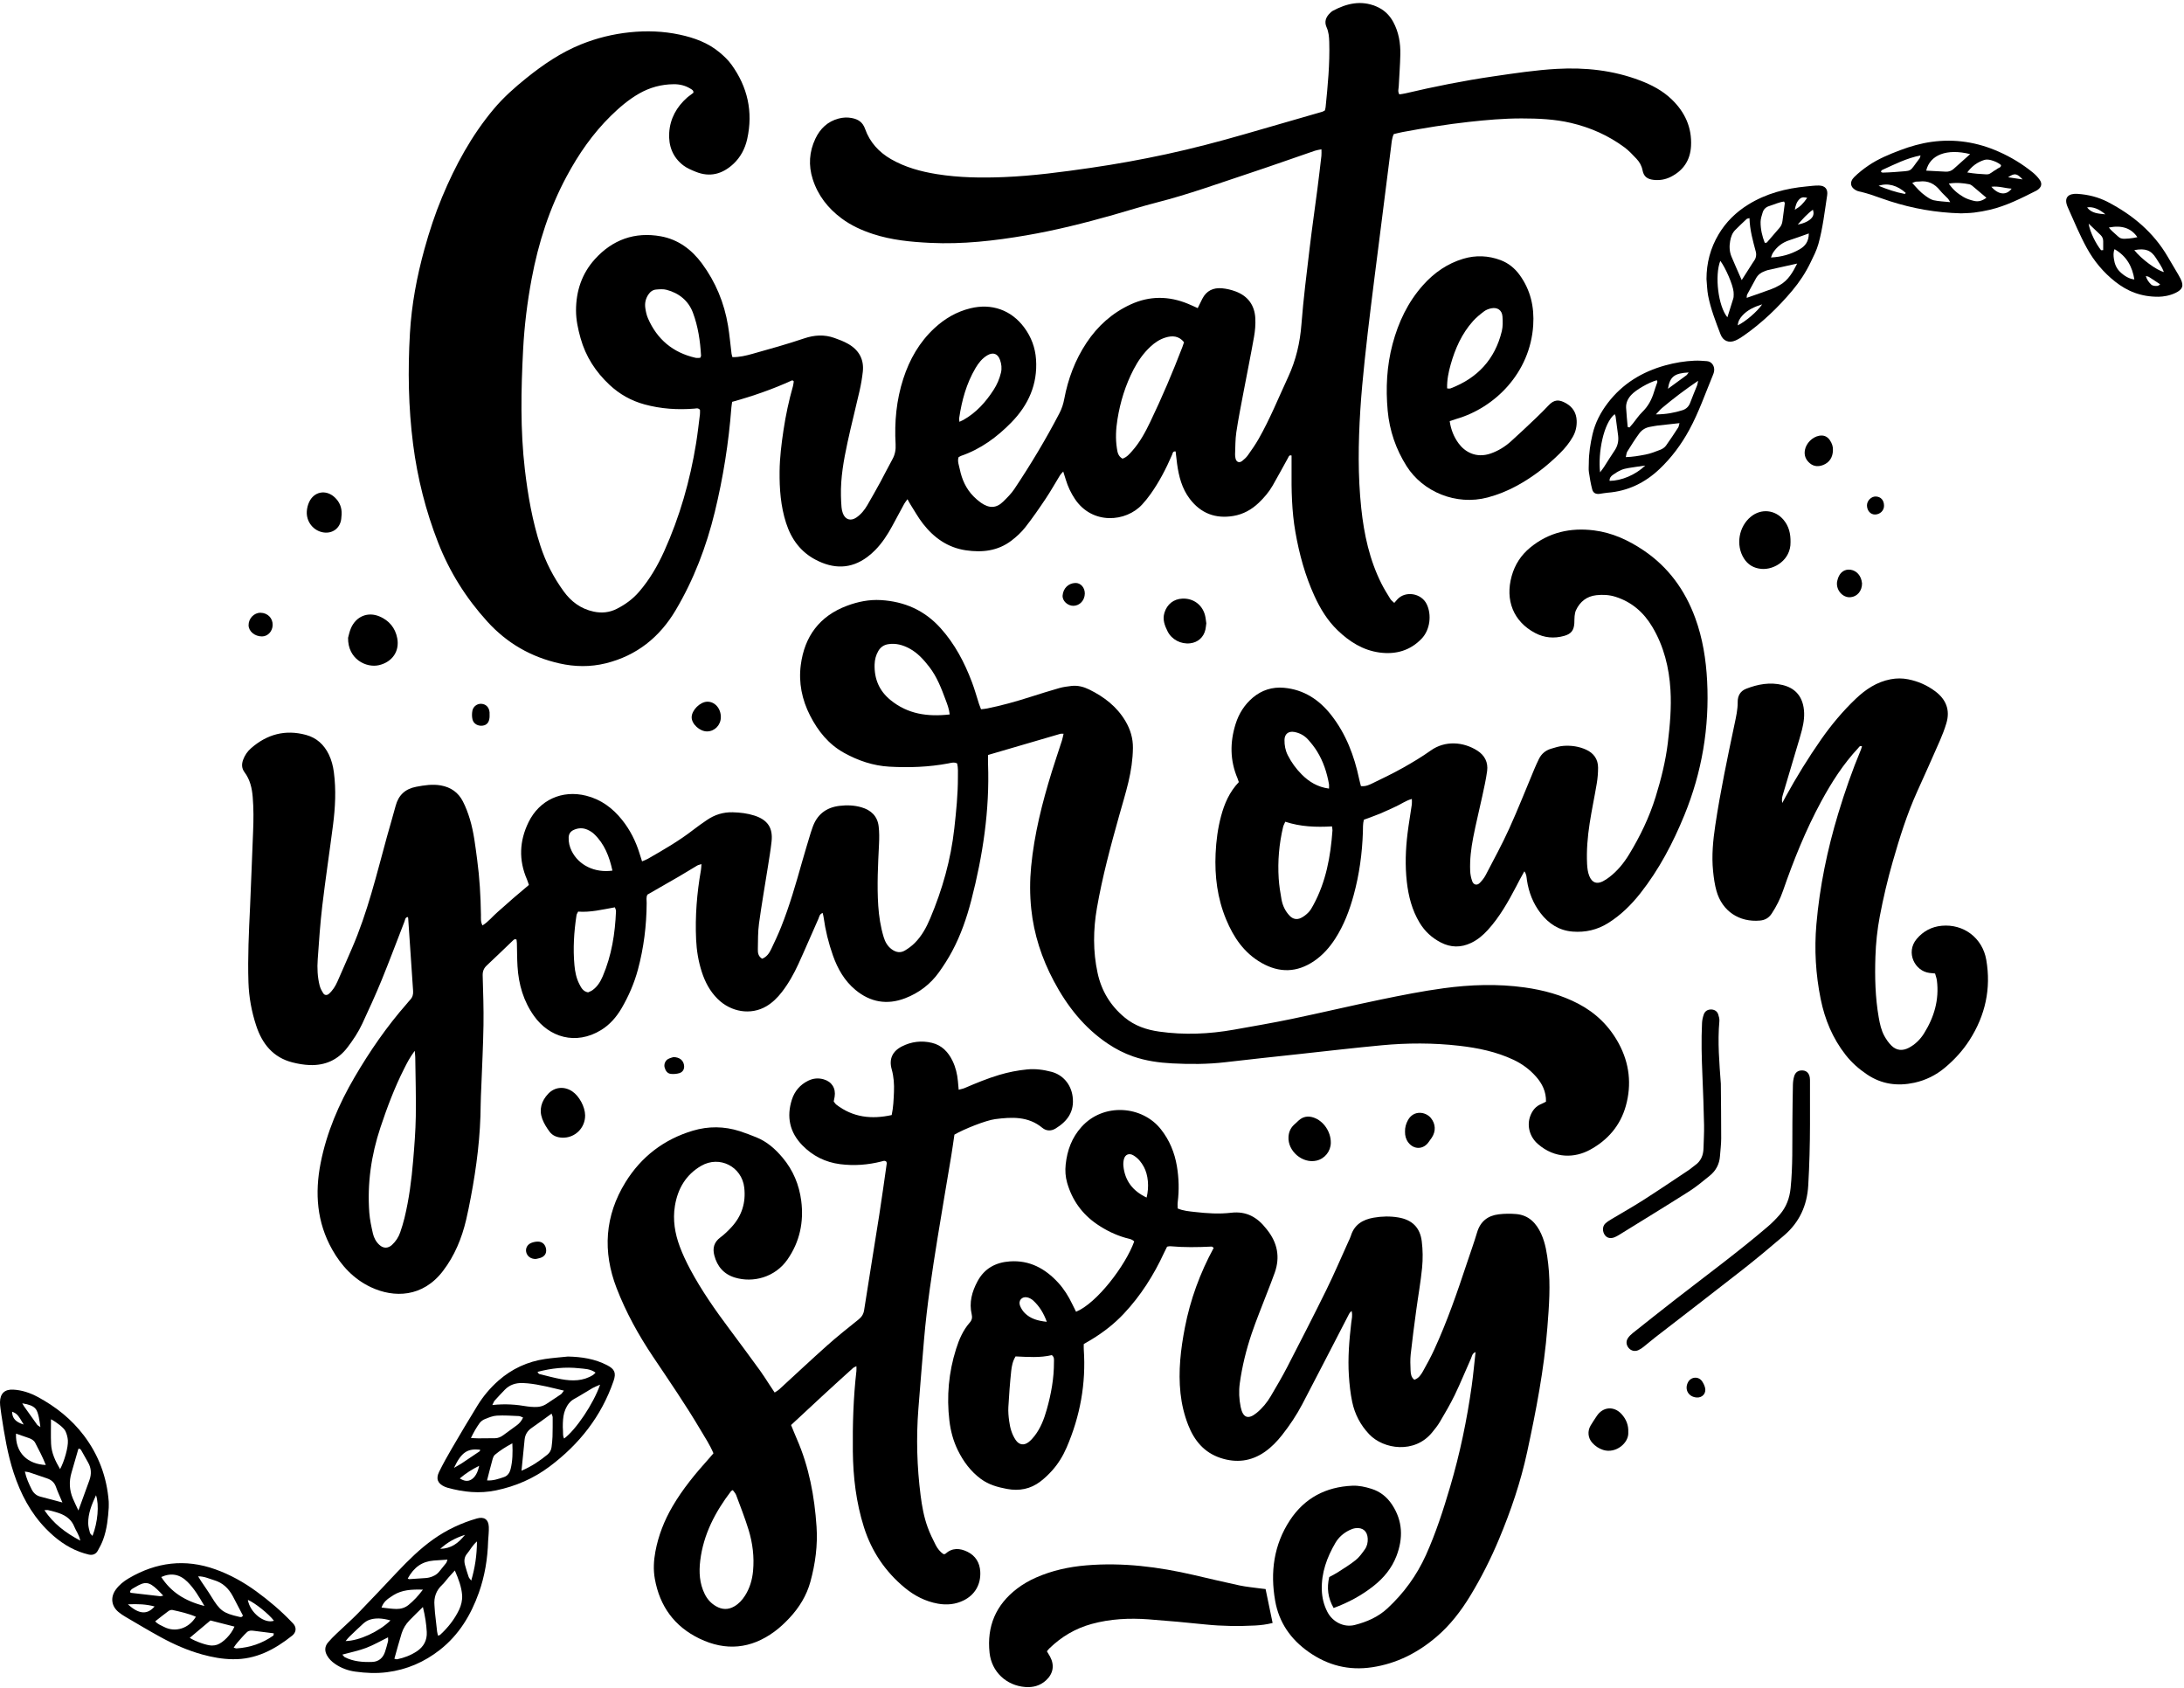 <?xml version="1.0" encoding="UTF-8"?><svg xmlns="http://www.w3.org/2000/svg" xmlns:xlink="http://www.w3.org/1999/xlink" height="729.9" preserveAspectRatio="xMidYMid meet" version="1.0" viewBox="128.0 234.5 944.7 729.9" width="944.7" zoomAndPan="magnify"><g id="change1_1"><path d="M 542.996 416.941 C 543.82 416.555 544.273 416.371 544.695 416.133 C 550.277 412.992 554.41 408.375 557.824 403.07 C 559.273 400.824 560.32 398.379 560.957 395.738 C 561.43 393.773 561.199 391.941 560.547 390.121 C 559.59 387.449 557.57 386.715 555.113 388.152 C 552.855 389.473 551.273 391.477 549.969 393.688 C 546.023 400.371 544.023 407.707 542.902 415.316 C 542.852 415.68 542.941 416.062 542.996 416.941 Z M 430.871 389.266 C 431.066 388.801 431.258 388.57 431.242 388.348 C 430.883 381.977 429.953 375.648 427.711 369.695 C 425.781 364.566 421.699 361.262 416.348 359.848 C 414.922 359.469 413.316 359.602 411.812 359.727 C 410.355 359.844 409.246 360.691 408.418 361.938 C 407.234 363.723 406.836 365.695 407.137 367.758 C 407.355 369.254 407.68 370.785 408.277 372.164 C 412.238 381.297 419.098 387.016 428.812 389.242 C 429.496 389.398 430.25 389.266 430.871 389.266 Z M 613.539 432.875 C 615.453 432.234 616.578 430.828 617.754 429.508 C 621.094 425.758 623.438 421.375 625.586 416.891 C 630.648 406.324 635.242 395.555 639.438 384.609 C 639.699 383.918 639.922 383.207 640.16 382.508 C 637.879 379.68 635.039 379.59 632.105 380.496 C 629.652 381.25 627.52 382.668 625.625 384.434 C 622.605 387.242 620.258 390.586 618.375 394.203 C 614.82 401.027 612.566 408.316 611.355 415.91 C 610.688 420.078 610.465 424.27 611.129 428.465 C 611.387 430.094 611.609 431.766 613.539 432.875 Z M 646.078 367.766 C 646.848 366.203 647.445 364.949 648.074 363.711 C 649.855 360.215 652.855 358.836 656.594 359.184 C 658.598 359.371 660.637 359.852 662.52 360.562 C 667.812 362.562 670.711 366.539 670.992 372.164 C 671.129 374.809 670.902 377.527 670.441 380.145 C 669.023 388.164 667.391 396.148 665.879 404.152 C 664.793 409.906 663.641 415.652 662.777 421.441 C 662.309 424.574 662.375 427.789 662.238 430.969 C 662.211 431.594 662.305 432.246 662.453 432.855 C 662.836 434.395 664.094 434.848 665.352 433.836 C 666.238 433.125 667.113 432.328 667.766 431.41 C 669.383 429.129 671 426.828 672.383 424.406 C 677.316 415.762 681.031 406.531 685.211 397.52 C 688.582 390.25 690.332 382.73 690.945 374.742 C 691.793 363.699 693.203 352.699 694.508 341.695 C 695.512 333.219 696.746 324.773 697.84 316.312 C 698.461 311.512 699.027 306.703 699.582 301.895 C 699.68 301.043 699.598 300.168 699.598 299.07 C 698.48 299.309 697.602 299.406 696.781 299.688 C 687.266 302.945 677.793 306.328 668.242 309.488 C 655.074 313.848 642.023 318.59 628.555 322.023 C 622.145 323.656 615.824 325.66 609.457 327.469 C 597.078 330.98 584.605 334.117 571.918 336.289 C 558.211 338.641 544.418 340.219 530.469 339.547 C 522.062 339.145 513.699 338.352 505.629 335.711 C 500.754 334.117 496.129 332.016 492 328.938 C 486.129 324.559 481.789 319.012 479.543 311.977 C 477.641 306.016 478.023 300.129 480.695 294.488 C 482.746 290.16 485.969 287.043 490.754 285.773 C 492.645 285.27 494.555 285.18 496.434 285.547 C 499.156 286.078 501.133 287.23 502.211 290.281 C 504.215 295.969 508.145 300.301 513.422 303.336 C 519.586 306.879 526.324 308.703 533.277 309.82 C 542.879 311.359 552.551 311.484 562.246 311.09 C 574.867 310.574 587.352 308.898 599.84 307.09 C 610.812 305.5 621.703 303.516 632.535 301.18 C 643.867 298.73 655.07 295.785 666.207 292.578 C 677.461 289.34 688.715 286.09 699.965 282.832 C 700.32 282.73 700.641 282.496 701.078 282.27 C 701.18 281.832 701.352 281.355 701.398 280.867 C 702.344 271.484 703.254 262.102 702.969 252.648 C 702.902 250.465 702.742 248.344 701.828 246.312 C 700.73 243.879 701.523 241.852 703.348 240.113 C 703.711 239.762 704.094 239.395 704.535 239.16 C 710.5 235.992 716.633 234.512 723.219 237.242 C 726.543 238.621 728.98 240.883 730.68 244.039 C 733.047 248.438 733.82 253.184 733.719 258.078 C 733.621 262.656 733.262 267.23 733.035 271.809 C 732.98 272.922 732.508 274.066 733.297 275.316 C 734.09 275.191 734.953 275.109 735.793 274.91 C 748.445 271.934 761.188 269.387 774.043 267.516 C 783.113 266.191 792.191 264.812 801.359 264.293 C 813.699 263.594 825.793 264.887 837.422 269.309 C 842.449 271.223 847.18 273.699 851.109 277.484 C 856.82 282.984 859.883 289.633 859.465 297.637 C 859.148 303.734 856.188 308.227 850.691 310.992 C 848.344 312.172 845.859 312.582 843.27 312.293 C 840.516 311.98 839.008 310.855 838.488 308.148 C 838.102 306.148 837.176 304.555 835.867 303.168 C 834.211 301.414 832.543 299.605 830.613 298.184 C 823.66 293.059 815.926 289.629 807.484 287.66 C 800.469 286.023 793.359 285.73 786.227 285.719 C 778.578 285.707 770.961 286.379 763.359 287.219 C 753.73 288.277 744.184 289.855 734.664 291.617 C 733.418 291.852 732.191 292.188 730.898 292.488 C 730.07 294.164 729.977 295.965 729.754 297.699 C 727.895 312.098 726.098 326.508 724.281 340.91 C 723.195 349.504 722.074 358.09 721.031 366.684 C 720.062 374.648 719.098 382.617 718.273 390.598 C 717.539 397.688 716.848 404.793 716.406 411.91 C 715.531 426.039 715.316 440.195 716.812 454.289 C 718.016 465.602 720.395 476.684 725.574 486.961 C 726.715 489.227 728.066 491.391 729.402 493.555 C 729.773 494.156 730.418 494.59 731.098 495.258 C 731.66 494.613 732.047 494.145 732.461 493.695 C 735.941 489.941 742.762 491.035 745.09 495.73 C 747.363 500.32 746.621 506.863 742.949 510.707 C 738 515.891 731.781 517.641 724.824 516.73 C 717.586 515.777 711.711 512.039 706.559 507.078 C 702.188 502.863 699.086 497.758 696.574 492.273 C 692.52 483.41 689.984 474.105 688.316 464.531 C 686.754 455.57 686.586 446.535 686.672 437.48 C 686.688 435.477 686.672 433.473 686.672 431.508 C 685.562 431.227 685.453 431.977 685.168 432.492 C 682.949 436.5 680.781 440.539 678.496 444.512 C 676.902 447.289 674.828 449.715 672.516 451.93 C 669.402 454.91 665.781 456.934 661.492 457.652 C 653.75 458.941 647.418 456.531 642.656 450.277 C 639.23 445.781 637.879 440.484 637.137 434.996 C 636.898 433.246 636.723 431.488 636.52 429.734 C 635.223 429.598 635.238 430.609 635.004 431.16 C 632.422 437.145 629.445 442.906 625.656 448.223 C 624.551 449.773 623.352 451.27 622.062 452.676 C 615.082 460.32 600.473 461.594 592.934 450.273 C 591.227 447.707 589.926 444.957 589.031 442.008 C 588.703 440.922 588.352 439.844 587.906 438.434 C 587.32 439.105 586.852 439.516 586.539 440.02 C 584.473 443.383 582.551 446.84 580.355 450.121 C 577.527 454.352 574.633 458.551 571.492 462.555 C 569.781 464.73 567.672 466.68 565.461 468.355 C 559.613 472.789 552.902 473.543 545.836 472.512 C 537.918 471.359 531.934 467.059 527.172 460.922 C 525.152 458.316 523.547 455.395 521.77 452.605 C 521.367 451.977 521.039 451.301 520.543 450.402 C 519.965 451.219 519.477 451.777 519.129 452.41 C 517.355 455.652 515.629 458.918 513.863 462.16 C 511.844 465.867 509.543 469.383 506.578 472.406 C 505.512 473.492 504.355 474.512 503.133 475.418 C 495.984 480.73 488.469 480.602 480.852 476.617 C 474.293 473.188 470.266 467.652 468.02 460.672 C 465.68 453.414 465.141 445.945 465.215 438.406 C 465.277 432.41 466.016 426.465 466.906 420.539 C 467.871 414.109 469.223 407.762 471 401.508 C 471.199 400.797 471.246 400.043 471.344 399.418 C 471.094 399.207 471.016 399.102 470.914 399.066 C 470.801 399.023 470.641 398.992 470.539 399.039 C 462.207 402.859 453.559 405.836 444.695 408.301 C 444.562 409.27 444.422 410.004 444.363 410.746 C 443.195 426.02 440.797 441.117 437.176 455.984 C 433.539 470.898 428.109 485.184 420.254 498.426 C 413.324 510.105 403.387 518.078 390.051 521.379 C 383.395 523.023 376.648 522.938 369.969 521.422 C 357.695 518.645 347.336 512.727 338.785 503.316 C 329.578 493.176 322.457 481.84 317.5 469.145 C 312.152 455.449 308.57 441.285 306.695 426.68 C 304.641 410.695 304.387 394.68 305.316 378.617 C 306.035 366.23 308.312 354.109 311.613 342.168 C 313.723 334.551 316.184 327.051 319.223 319.758 C 324.938 306.055 331.965 293.109 341.555 281.668 C 345.754 276.66 350.605 272.359 355.68 268.281 C 362.953 262.43 370.613 257.211 379.332 253.691 C 386.105 250.953 393.098 249.23 400.387 248.469 C 407.684 247.711 414.898 247.957 422.043 249.492 C 428.32 250.84 434.309 253.008 439.312 257.211 C 441.148 258.754 442.953 260.453 444.355 262.387 C 451.391 272.086 453.809 282.844 451.211 294.605 C 450.281 298.801 448.328 302.523 445.152 305.461 C 440.457 309.797 435.066 311.273 428.961 308.797 C 427.09 308.035 425.141 307.238 423.562 306.023 C 418.961 302.488 417.117 297.547 417.473 291.887 C 417.859 285.746 420.688 280.715 425.277 276.656 C 425.75 276.238 426.285 275.883 426.793 275.496 C 427.191 275.191 427.59 274.887 427.941 274.613 C 428.043 273.562 427.281 273.246 426.684 272.871 C 424.461 271.48 421.992 270.898 419.398 270.922 C 414.07 270.973 409.07 272.324 404.445 274.973 C 399.879 277.586 395.914 280.984 392.176 284.652 C 384.375 292.309 378.254 301.184 373.098 310.785 C 365.617 324.723 360.875 339.559 357.969 355.066 C 356.066 365.23 354.805 375.461 354.273 385.77 C 353.379 403.086 353.02 420.414 355.047 437.684 C 356.355 448.82 358.289 459.859 361.754 470.574 C 364.047 477.668 367.438 484.207 371.801 490.227 C 375.039 494.695 379.227 497.828 384.773 499.02 C 388.305 499.773 391.625 499.426 394.801 497.82 C 398.469 495.965 401.738 493.582 404.445 490.434 C 408.977 485.168 412.43 479.262 415.277 472.957 C 422.031 458.004 426.484 442.371 429.102 426.203 C 429.773 422.059 430.234 417.883 430.758 413.715 C 430.852 412.98 430.773 412.23 430.773 411.727 C 429.902 410.805 429.129 411.172 428.41 411.227 C 421.117 411.812 413.945 411.352 406.828 409.418 C 401.012 407.836 395.984 405 391.645 400.941 C 385.668 395.352 381.344 388.715 379.121 380.742 C 378.023 376.797 377.156 372.855 377.16 368.73 C 377.172 360.363 379.695 352.836 385.273 346.641 C 392.906 338.164 402.613 334.652 413.879 336.711 C 421.316 338.066 427.152 342.391 431.633 348.461 C 437.562 356.496 441.281 365.496 442.91 375.332 C 443.578 379.348 443.922 383.414 444.43 387.457 C 444.488 387.941 444.668 388.41 444.812 388.965 C 447.883 389.008 450.742 388.305 453.527 387.523 C 461.008 385.43 468.492 383.34 475.848 380.859 C 480.289 379.363 484.555 379.121 488.914 380.66 C 490.949 381.375 492.996 382.152 494.859 383.215 C 499.488 385.855 501.809 389.879 501.211 395.277 C 500.902 398.055 500.426 400.828 499.809 403.555 C 498.121 411.008 496.199 418.402 494.594 425.871 C 492.961 433.469 491.566 441.121 491.758 448.953 C 491.797 450.609 491.859 452.266 492.008 453.914 C 492.086 454.793 492.273 455.688 492.586 456.512 C 493.617 459.246 495.973 460 498.402 458.348 C 500.434 456.965 501.961 455.07 503.184 452.961 C 505.098 449.652 506.98 446.328 508.812 442.977 C 510.578 439.73 512.199 436.41 513.996 433.184 C 515.156 431.105 515.535 429.012 515.398 426.613 C 514.852 417 515.738 407.527 518.719 398.312 C 521.43 389.922 525.684 382.477 532.195 376.438 C 536.656 372.301 541.773 369.301 547.734 367.844 C 556.949 365.586 565.434 368.57 571.059 376.18 C 574.074 380.262 575.797 384.84 576.145 389.961 C 576.871 400.746 572.809 409.688 565.469 417.203 C 559.281 423.539 552.223 428.738 543.711 431.664 C 543.355 431.785 543.043 432.027 542.617 432.266 C 542.07 434.035 542.812 435.75 543.16 437.441 C 544.074 441.879 545.883 445.93 549.125 449.203 C 550.105 450.195 551.172 451.133 552.312 451.93 C 555.867 454.41 558.918 454.406 561.957 451.426 C 563.676 449.738 565.426 448 566.754 446.016 C 573.832 435.418 580.391 424.504 586.277 413.191 C 587.285 411.254 587.938 409.242 588.344 407.078 C 589.98 398.352 593.055 390.16 597.988 382.734 C 602.82 375.473 609.102 369.828 617.066 366.168 C 625.301 362.387 633.594 362.473 641.906 365.906 C 643.195 366.438 644.457 367.039 646.078 367.766"/><path d="M 392.91 611.043 C 391.566 604.918 389.449 599.453 384.953 595.188 C 384.145 594.422 383.125 593.809 382.105 593.352 C 380.164 592.484 378.164 592.547 376.211 593.422 C 374.809 594.047 374.043 595.113 373.977 596.664 C 373.891 598.734 374.355 600.684 375.27 602.539 C 378.273 608.648 385.18 612.121 392.91 611.043 Z M 378.066 628.773 C 377.77 629.422 377.441 629.855 377.371 630.328 C 376.273 637.512 375.812 644.734 376.48 651.984 C 376.738 654.762 377.27 657.531 378.566 660.062 C 379.375 661.637 380.156 663.293 382.371 663.703 C 382.918 663.438 383.652 663.191 384.262 662.762 C 386.406 661.246 387.715 659.086 388.73 656.715 C 392.578 647.703 394.074 638.215 394.457 628.5 C 394.473 628.059 394.188 627.602 393.969 626.918 C 388.613 627.863 383.426 629.18 378.066 628.773 Z M 538.797 543.5 C 538.516 541.027 537.766 539.145 537.062 537.258 C 535.199 532.246 533.297 527.242 529.984 522.957 C 527.562 519.82 524.926 516.875 521.363 514.965 C 518.496 513.43 515.48 512.59 512.18 513.117 C 510.273 513.422 508.879 514.418 507.93 516.035 C 506.879 517.824 506.371 519.777 506.312 521.863 C 506.133 528.117 508.297 533.285 513.211 537.289 C 520.633 543.336 529.184 544.59 538.797 543.5 Z M 307.395 688.973 C 305.223 691.895 304.043 694.27 302.844 696.641 C 298.688 704.84 295.461 713.418 292.562 722.117 C 288.578 734.086 286.805 746.387 287.746 758.996 C 287.973 762.023 288.633 765.035 289.309 768.008 C 289.734 769.867 290.656 771.594 292.109 772.926 C 293.836 774.508 295.855 774.508 297.574 772.906 C 299.188 771.41 300.387 769.598 301.102 767.523 C 301.805 765.48 302.445 763.406 302.957 761.309 C 304.949 753.117 306.012 744.777 306.715 736.398 C 307.246 730.062 307.754 723.703 307.855 717.348 C 307.988 708.82 307.727 700.285 307.621 691.754 C 307.613 691.145 307.523 690.539 307.395 688.973 Z M 336.711 634.75 C 339.34 633.117 341.121 630.754 343.324 628.879 C 345.559 626.98 347.699 624.977 349.914 623.059 C 352.121 621.145 354.375 619.273 356.777 617.242 C 356.504 616.453 356.273 615.625 355.938 614.848 C 352.305 606.488 352.652 598.227 356.621 590.102 C 361.332 580.473 371.125 576.031 381.543 578.645 C 388.008 580.266 393.016 584.016 397.094 589.117 C 400.555 593.441 403.004 598.32 404.637 603.609 C 404.969 604.695 405.324 605.777 405.727 607.043 C 406.664 606.633 407.496 606.355 408.242 605.926 C 414.984 602.059 421.723 598.191 427.879 593.402 C 429.789 591.918 431.781 590.535 433.777 589.168 C 437.129 586.871 440.809 585.711 444.922 585.812 C 448.133 585.891 451.27 586.258 454.324 587.238 C 460.047 589.086 462.395 592.543 461.742 598.473 C 461.344 602.141 460.719 605.785 460.145 609.434 C 458.859 617.609 457.422 625.762 456.305 633.961 C 455.812 637.602 455.887 641.328 455.812 645.02 C 455.781 646.539 455.938 648.105 457.664 649.145 C 459.629 648.414 460.754 646.746 461.621 644.926 C 463.098 641.82 464.562 638.707 465.84 635.516 C 469.535 626.281 472.266 616.73 474.969 607.172 C 476.148 603.008 477.426 598.867 478.668 594.723 C 478.887 593.992 479.16 593.277 479.402 592.551 C 481.297 586.895 485.238 583.742 491.129 583.035 C 494.316 582.648 497.496 582.758 500.602 583.656 C 504.77 584.863 507.539 587.469 508.066 591.883 C 508.367 594.391 508.348 596.961 508.227 599.488 C 507.789 608.398 507.312 617.309 507.891 626.227 C 508.191 630.812 508.895 635.34 510.223 639.754 C 510.859 641.875 511.887 643.727 513.727 645.078 C 515.543 646.414 517.492 646.766 519.438 645.594 C 520.945 644.688 522.406 643.609 523.652 642.371 C 526.68 639.363 528.688 635.664 530.336 631.766 C 535.617 619.262 539.289 606.332 540.789 592.797 C 541.602 585.445 542.363 578.102 542.348 570.695 C 542.344 568.68 542.504 566.641 542.012 564.684 C 540.652 564.004 539.398 564.449 538.191 564.68 C 529.75 566.27 521.238 566.562 512.688 566.086 C 505.688 565.691 499.203 563.48 493.117 560.117 C 486.41 556.414 481.828 550.691 478.398 543.98 C 474.883 537.102 473.387 529.727 474.383 522.109 C 475.996 509.75 482.488 500.918 494.414 496.48 C 499.117 494.727 503.973 493.742 509.008 494.039 C 519.242 494.645 527.918 498.438 534.887 506.207 C 541.047 513.07 545.199 521.008 548.414 529.52 C 549.586 532.609 550.461 535.812 551.48 538.961 C 551.715 539.672 552.008 540.363 552.344 541.254 C 553.145 541.16 553.879 541.117 554.594 540.98 C 561.105 539.719 567.465 537.902 573.781 535.895 C 577.906 534.582 582.035 533.277 586.195 532.098 C 587.898 531.613 589.688 531.383 591.453 531.172 C 594.195 530.848 596.797 531.551 599.219 532.75 C 605.605 535.91 611.098 540.094 614.816 546.383 C 616.957 550 618.098 553.809 618.051 557.988 C 617.992 562.98 617.25 567.902 616.102 572.738 C 614.953 577.562 613.492 582.316 612.152 587.098 C 608.434 600.344 604.844 613.625 602.484 627.191 C 600.855 636.555 600.742 645.957 602.766 655.301 C 604.441 663.043 608.305 669.438 614.43 674.527 C 618.812 678.172 623.922 679.895 629.422 680.672 C 640.242 682.203 651.031 681.742 661.762 679.836 C 670.16 678.34 678.574 676.898 686.926 675.156 C 699.762 672.48 712.523 669.441 725.367 666.789 C 734.344 664.938 743.352 663.148 752.426 661.918 C 764.062 660.34 775.785 659.938 787.484 661.57 C 795.609 662.707 803.449 664.809 810.758 668.645 C 818.309 672.605 824.156 678.332 828.195 685.809 C 832.828 694.375 833.863 703.508 831.25 712.848 C 828.871 721.363 823.359 727.691 815.668 731.836 C 809.324 735.258 800.723 735.812 793.215 729.281 C 789.652 726.18 788.355 721.363 789.934 717.164 C 790.824 714.793 792.27 712.957 794.688 711.98 C 795.375 711.699 796.023 711.324 796.73 710.973 C 796.82 706.637 795.09 703.156 792.418 700.141 C 789.699 697.066 786.457 694.645 782.699 692.875 C 775.219 689.355 767.277 687.723 759.137 686.793 C 747.953 685.516 736.75 685.543 725.566 686.598 C 713.648 687.719 701.758 689.105 689.855 690.398 C 679.219 691.551 668.578 692.672 657.953 693.918 C 650.328 694.809 642.695 694.812 635.055 694.418 C 629.32 694.117 623.652 693.332 618.184 691.43 C 614.305 690.082 610.707 688.242 607.297 685.961 C 596.957 679.051 589.562 669.613 583.809 658.77 C 578.617 648.992 575.215 638.629 574.066 627.594 C 573.434 621.5 573.434 615.383 574.023 609.277 C 575.375 595.262 578.812 581.695 582.957 568.289 C 584.352 563.789 585.887 559.336 587.328 554.852 C 587.625 553.93 587.789 552.965 588.051 551.855 C 587.402 551.855 587.027 551.773 586.703 551.867 C 576.332 554.891 565.965 557.93 555.371 561.031 C 555.371 562.352 555.336 563.605 555.379 564.859 C 556.109 584.898 553.148 604.496 548.148 623.82 C 546.168 631.465 543.586 638.957 539.836 645.953 C 538.16 649.086 536.23 652.105 534.16 654.996 C 530.434 660.199 525.461 663.965 519.504 666.25 C 511.707 669.238 504.48 667.977 498.043 662.648 C 493.289 658.715 490.336 653.516 488.309 647.805 C 486.391 642.398 485.023 636.832 484.242 631.137 C 484.164 630.555 483.992 629.988 483.848 629.355 C 482.453 629.84 482.402 630.988 482.023 631.844 C 479.113 638.355 476.336 644.926 473.363 651.406 C 471.398 655.688 469.109 659.812 466.199 663.562 C 464.309 666 462.141 668.16 459.477 669.723 C 452.809 673.641 444.234 672.289 438.418 666.531 C 435.07 663.219 432.961 659.195 431.539 654.777 C 430.09 650.27 429.328 645.617 429.109 640.895 C 428.641 630.801 429.438 620.789 431.188 610.848 C 431.316 610.109 431.324 609.352 431.422 608.23 C 430.621 608.492 430.047 608.578 429.582 608.852 C 426.945 610.402 424.359 612.031 421.719 613.57 C 417.207 616.195 412.668 618.773 408.062 621.418 C 407.422 622.527 407.727 623.824 407.719 625.074 C 407.66 634.801 406.477 644.379 403.957 653.777 C 402.359 659.719 399.938 665.328 396.84 670.625 C 394.625 674.406 391.723 677.723 388 680 C 377 686.73 365.531 683.074 359.004 673.926 C 354.434 667.523 352.324 660.238 351.852 652.457 C 351.648 649.156 351.68 645.84 351.586 642.531 C 351.566 641.934 351.465 641.34 351.418 640.871 C 350.59 640.477 350.227 640.934 349.887 641.258 C 346.102 644.859 342.375 648.52 338.551 652.074 C 337.223 653.309 336.734 654.641 336.785 656.445 C 336.988 663.574 337.242 670.711 337.133 677.84 C 336.996 686.75 336.523 695.656 336.191 704.562 C 336.098 707.109 335.934 709.656 335.918 712.203 C 335.844 725.758 334.164 739.141 331.633 752.434 C 331.012 755.684 330.379 758.934 329.613 762.152 C 327.707 770.16 324.641 777.629 319.578 784.238 C 310.863 795.625 298.473 795.945 288.426 791.211 C 281.074 787.746 275.676 782.008 271.699 774.945 C 265.055 763.145 264.125 750.566 266.691 737.535 C 269.301 724.262 274.562 712.039 281.359 700.414 C 287.934 689.168 295.293 678.488 303.898 668.688 C 304.402 668.113 304.863 667.496 305.391 666.945 C 306.426 665.863 306.797 664.629 306.691 663.117 C 305.949 652.574 305.262 642.023 304.551 631.48 C 304.543 631.363 304.441 631.254 304.367 631.113 C 303.223 631.273 303.25 632.324 302.957 633.074 C 299.668 641.492 296.523 649.973 293.102 658.336 C 290.5 664.699 287.629 670.953 284.734 677.188 C 283.02 680.891 280.762 684.285 278.273 687.543 C 274.152 692.941 268.656 695.363 262 695.141 C 259.48 695.055 256.926 694.613 254.477 693.988 C 246.125 691.859 241.41 685.941 238.836 678.141 C 236.84 672.086 235.676 665.855 235.469 659.41 C 235.117 648.445 235.648 637.52 236.172 626.578 C 236.688 615.762 236.996 604.938 237.477 594.121 C 237.695 589.152 237.719 584.195 237.312 579.23 C 237 575.352 236.156 571.688 233.781 568.512 C 232.516 566.812 232.461 565.035 233.172 563.094 C 233.895 561.121 235.055 559.453 236.602 558.102 C 243.516 552.055 251.426 549.922 260.387 552.359 C 264.961 553.605 268.168 556.566 270.223 560.793 C 271.402 563.219 272.059 565.793 272.414 568.473 C 273.422 576.117 273.023 583.742 272.047 591.34 C 270.555 602.961 268.797 614.547 267.414 626.18 C 266.5 633.891 265.977 641.652 265.43 649.398 C 265.156 653.215 265.324 657.059 266.273 660.797 C 266.574 661.988 267.219 663.137 267.895 664.184 C 268.426 665.012 269.5 665.012 270.246 664.359 C 271.91 662.902 273.051 661.055 273.938 659.07 C 276.066 654.301 278.125 649.504 280.211 644.719 C 287.004 629.117 290.918 612.613 295.402 596.289 C 296.617 591.871 297.957 587.484 299.129 583.059 C 300.367 578.367 303.309 575.672 308.066 574.777 C 311.586 574.117 315.051 573.562 318.668 574.199 C 323.02 574.965 326.234 577.246 328.207 581.078 C 329.48 583.551 330.473 586.207 331.273 588.875 C 332.965 594.504 333.594 600.352 334.379 606.152 C 335.453 614.117 335.914 622.129 336.035 630.164 C 336.059 631.641 335.836 633.195 336.711 634.75"/><path d="M 580.801 806.18 C 579.367 802.266 577.531 799.418 575 797.051 C 574.293 796.391 573.32 795.84 572.383 795.625 C 570.031 795.086 568.34 797.043 569.238 799.273 C 569.703 800.422 570.422 801.562 571.297 802.43 C 573.734 804.84 576.824 805.77 580.801 806.18 Z M 623.969 752.449 C 625.148 747.785 624.645 742.625 622.789 739.191 C 621.688 737.148 620.262 735.387 618.242 734.188 C 616.418 733.105 614.672 733.789 614.148 735.867 C 613.906 736.828 613.832 737.883 613.938 738.871 C 614.609 745.215 617.988 749.609 623.969 752.449 Z M 567.293 821.152 C 566.031 823.195 565.629 825.352 565.402 827.453 C 564.855 832.625 564.469 837.82 564.176 843.016 C 564.059 845.027 564.246 847.082 564.516 849.086 C 564.898 851.996 565.664 854.824 567.34 857.301 C 568.773 859.414 570.859 859.797 572.906 858.23 C 573.895 857.473 574.762 856.504 575.531 855.508 C 578.133 852.137 579.617 848.238 580.766 844.172 C 582.68 837.418 583.934 830.57 583.895 823.531 C 583.891 822.562 584.125 821.477 582.969 820.586 C 577.895 821.809 572.582 821.387 567.293 821.152 Z M 704.867 929.965 C 702.379 925.59 701.863 921.316 702.961 916.582 C 704.117 915.949 705.375 915.359 706.531 914.609 C 709.199 912.879 711.938 911.227 714.406 909.242 C 715.957 907.996 717.172 906.277 718.348 904.633 C 719.328 903.273 719.707 901.633 719.617 899.918 C 719.453 896.742 717.461 895.023 714.293 895.445 C 713.43 895.562 712.559 895.879 711.77 896.262 C 709.191 897.512 707.07 899.336 705.621 901.82 C 701.969 908.086 699.539 914.711 699.75 922.098 C 699.848 925.461 700.621 928.656 702.164 931.645 C 704.414 935.996 709.301 938.508 714.004 937.309 C 719.215 935.98 724.113 933.867 728.16 930.109 C 735.258 923.523 740.836 915.859 744.812 907.027 C 749.109 897.484 752.305 887.555 755.266 877.535 C 759.492 863.215 762.535 848.645 764.602 833.867 C 765.27 829.09 765.699 824.277 766.258 819.273 C 764.758 819.848 764.703 821.133 764.273 822.078 C 761.918 827.301 759.781 832.625 757.289 837.777 C 755.355 841.781 753.078 845.629 750.824 849.469 C 749.867 851.105 748.645 852.602 747.434 854.078 C 739.895 863.293 726.488 861.391 720.254 854.824 C 716.453 850.824 714.008 846.113 712.895 840.801 C 712.113 837.074 711.715 833.246 711.465 829.445 C 710.965 821.789 711.613 814.168 712.496 806.562 C 712.68 804.988 713.152 803.395 712.633 801.465 C 711.621 802.328 711.289 803.285 710.84 804.148 C 704.34 816.699 697.883 829.273 691.328 841.793 C 688.844 846.539 685.859 850.98 682.539 855.199 C 680.391 857.922 677.988 860.402 675.176 862.383 C 669.254 866.543 662.773 867.34 655.902 865.059 C 648.805 862.699 644.562 857.488 641.957 850.816 C 640.242 846.426 639.141 841.84 638.633 837.121 C 637.602 827.504 638.711 818.047 640.535 808.629 C 642.883 796.551 647.066 785.121 652.992 774.203 C 652.648 773.988 652.352 773.633 652.07 773.648 C 646.086 773.953 640.105 774.039 634.125 773.496 C 633.762 773.465 633.383 773.602 632.832 773.688 C 632.414 774.523 631.949 775.406 631.531 776.312 C 627.074 785.98 621.441 794.867 614.129 802.656 C 609.996 807.059 605.289 810.711 600.148 813.836 C 599.07 814.488 597.973 815.113 596.785 815.812 C 596.785 816.629 596.742 817.379 596.793 818.121 C 597.812 832.895 595.211 847.039 589.352 860.602 C 587.777 864.242 585.703 867.625 583.043 870.574 C 581.52 872.27 579.836 873.863 578.027 875.246 C 573.738 878.539 568.855 879.453 563.566 878.465 C 559.527 877.711 555.629 876.629 552.262 874.129 C 547.863 870.863 544.703 866.598 542.316 861.734 C 540.332 857.691 539.191 853.375 538.664 848.93 C 537.414 838.414 538.355 828.07 541.547 817.965 C 542.855 813.812 544.559 809.824 547.48 806.512 C 548.434 805.434 548.629 804.305 548.32 802.984 C 547.121 797.852 548.41 793.168 550.836 788.652 C 553.84 783.055 558.734 780.477 564.812 780.055 C 573.34 779.461 580.105 783.145 585.723 789.258 C 588.238 792 590.191 795.133 591.793 798.488 C 592.332 799.617 592.906 800.73 593.457 801.832 C 602.375 798.191 614.82 781.93 618.613 771.438 C 617.605 770.359 616.164 770.25 614.855 769.871 C 610.406 768.59 606.309 766.574 602.496 763.969 C 596.047 759.559 591.766 753.57 589.598 746.062 C 588.844 743.449 588.68 740.762 588.969 738.105 C 589.625 732.039 591.598 726.559 595.82 721.879 C 605.336 711.32 622.086 712.684 630.148 722.91 C 633.875 727.633 636.078 732.98 637.066 738.855 C 637.941 744.035 638.078 749.242 637.422 754.469 C 637.312 755.332 637.406 756.219 637.406 757.156 C 639.82 758.215 642.371 758.398 644.879 758.684 C 650.078 759.277 655.328 759.633 660.52 759.016 C 667.102 758.23 671.852 760.949 675.707 765.902 C 675.863 766.105 676.023 766.301 676.184 766.5 C 680.535 772.027 681.766 778.129 679.438 784.82 C 678.352 787.945 677.09 791.008 675.91 794.102 C 673.734 799.812 671.387 805.465 669.43 811.246 C 667.062 818.25 665.289 825.418 664.277 832.766 C 663.801 836.227 663.965 839.633 664.66 843.023 C 665.625 847.711 667.883 848.578 671.523 845.617 C 674.016 843.59 676.051 841.117 677.672 838.355 C 680.125 834.188 682.59 830.016 684.812 825.719 C 690.539 814.629 696.242 803.52 701.75 792.32 C 705.117 785.469 708.109 778.43 711.266 771.473 C 711.637 770.66 712.062 769.863 712.32 769.016 C 713.809 764.121 717.496 761.969 722.184 761.148 C 725.715 760.531 729.293 760.453 732.84 761.047 C 738.75 762.035 742.242 765.344 742.988 771.34 C 743.461 775.102 743.5 778.992 743.137 782.77 C 742.535 788.973 741.414 795.121 740.582 801.305 C 739.73 807.613 738.898 813.93 738.203 820.258 C 737.957 822.523 738.051 824.84 738.148 827.129 C 738.215 828.617 738.367 830.18 739.781 831.246 C 741.688 830.613 742.668 829.066 743.523 827.547 C 745.27 824.445 746.973 821.301 748.453 818.066 C 753.98 806.008 758.32 793.496 762.484 780.918 C 763.965 776.445 765.582 772.016 766.926 767.504 C 768.336 762.766 771.547 760.27 776.254 759.695 C 778.766 759.391 781.355 759.363 783.875 759.582 C 789.289 760.055 792.555 763.523 794.66 768.168 C 796.52 772.266 797.164 776.703 797.684 781.137 C 798.758 790.309 798.039 799.469 797.324 808.609 C 795.902 826.809 792.414 844.684 788.578 862.488 C 785.777 875.473 781.52 887.984 776.383 900.238 C 772.828 908.723 768.711 916.887 763.938 924.734 C 759.938 931.301 755.297 937.344 749.43 942.367 C 741.324 949.309 732.148 954 721.5 955.598 C 711.426 957.113 702.344 954.801 694.023 948.938 C 686.242 943.457 681.219 936.184 679.574 926.836 C 677.406 914.484 678.969 902.637 685.98 891.992 C 692.301 882.391 701.504 877.574 712.957 877.078 C 715.781 876.957 718.523 877.566 721.219 878.41 C 725.035 879.602 727.953 881.953 730.129 885.246 C 734.801 892.312 734.996 899.812 732.035 907.516 C 730.02 912.758 726.551 916.953 722.168 920.418 C 717.035 924.473 711.375 927.57 704.867 929.965"/><path d="M 444.973 878.977 C 444.621 879.184 444.34 879.266 444.199 879.449 C 437.391 888.387 432.273 898.09 430.895 909.426 C 430.285 914.418 430.551 919.328 432.855 923.969 C 433.973 926.215 435.57 927.957 437.715 929.195 C 440.344 930.711 442.988 930.812 445.672 929.238 C 447.598 928.105 449.035 926.531 450.215 924.691 C 452.324 921.41 453.383 917.773 453.742 913.918 C 454.301 907.879 453.57 901.938 451.812 896.188 C 450.254 891.09 448.285 886.117 446.426 881.117 C 446.133 880.328 445.461 879.68 444.973 878.977 Z M 436.609 863.051 C 435.082 859.434 432.973 856.246 431.035 852.969 C 424.613 842.109 417.477 831.719 410.449 821.25 C 404.195 811.93 398.762 802.094 394.715 791.609 C 388.602 775.785 389.605 760.301 398.57 745.797 C 405.371 734.797 415.164 727.281 427.652 723.539 C 434.426 721.512 441.234 721.574 447.977 723.73 C 450.398 724.504 452.773 725.434 455.133 726.383 C 459.738 728.234 463.309 731.391 466.488 735.164 C 471.078 740.613 473.684 746.93 474.578 753.844 C 475.758 762.984 473.938 771.629 468.594 779.277 C 463.207 786.977 453.738 789.418 445.918 787.059 C 441.086 785.598 438.23 782.242 436.98 777.473 C 436.172 774.383 436.816 771.746 439.57 769.711 C 441.297 768.43 442.871 766.898 444.34 765.316 C 448.855 760.461 450.688 754.684 449.926 748.098 C 448.879 739.094 439.258 734.094 431.273 738.742 C 424.664 742.594 421.156 748.621 419.941 756.031 C 418.945 762.09 419.93 767.992 422.051 773.668 C 423.289 776.996 424.824 780.238 426.496 783.375 C 431.418 792.617 437.418 801.16 443.684 809.531 C 448.109 815.445 452.484 821.398 456.832 827.375 C 458.254 829.328 459.516 831.398 460.852 833.414 C 461.551 834.469 462.25 835.52 463.078 836.773 C 463.82 836.273 464.473 835.941 464.988 835.469 C 471.941 829.105 478.805 822.641 485.84 816.375 C 490.211 812.48 494.809 808.836 499.375 805.172 C 500.75 804.066 501.516 802.875 501.789 801.086 C 503.914 787.371 506.18 773.68 508.328 759.969 C 509.488 752.547 510.504 745.105 511.57 737.672 C 511.602 737.445 511.465 737.195 511.406 736.949 C 510.738 736.289 510 736.656 509.289 736.836 C 503.426 738.324 497.504 738.773 491.484 738.016 C 485.039 737.203 479.551 734.461 475.051 729.84 C 469.566 724.211 468.148 717.516 470.535 710.086 C 471.707 706.438 474.062 703.645 477.578 701.918 C 479.738 700.859 481.957 700.652 484.262 701.309 C 487.797 702.309 489.621 705.195 489.023 708.855 C 488.918 709.48 488.781 710.098 488.629 710.875 C 488.977 711.309 489.289 711.891 489.766 712.258 C 496.961 717.797 505.012 718.684 513.707 716.762 C 514.43 713.363 514.547 710.062 514.688 706.777 C 514.824 703.469 514.621 700.203 513.703 696.945 C 512.461 692.539 514.023 689.168 518.105 687.086 C 522.215 684.984 526.637 684.457 531.117 685.535 C 535.375 686.555 538.16 689.488 540.02 693.32 C 541.363 696.098 542.078 699.062 542.352 702.137 C 542.449 703.27 542.555 704.402 542.684 705.812 C 543.652 705.543 544.504 705.41 545.273 705.078 C 550.184 702.965 555.117 700.922 560.258 699.391 C 564.18 698.219 568.164 697.441 572.23 697.035 C 575.828 696.672 579.336 697.148 582.816 698.062 C 587.629 699.32 591.23 703.32 591.961 708.688 C 592.855 715.305 589.668 719.477 584.582 722.594 C 582.688 723.75 580.586 723.715 578.844 722.273 C 572.727 717.215 565.613 717.605 558.461 718.527 C 554.402 719.051 544.836 722.883 540.84 725.234 C 540.395 728.219 539.973 731.363 539.453 734.496 C 537.496 746.305 535.441 758.098 533.543 769.914 C 531.199 784.496 528.949 799.098 527.699 813.828 C 526.852 823.852 526.023 833.879 525.246 843.91 C 524.277 856.398 524.633 868.867 526.215 881.285 C 526.809 885.961 527.648 890.617 529.266 895.059 C 530.215 897.68 531.449 900.207 532.719 902.691 C 533.523 904.27 534.637 905.688 536.105 906.672 C 536.43 906.629 536.742 906.68 536.887 906.551 C 539.863 903.836 543.176 904.031 546.48 905.648 C 549.977 907.359 551.801 910.387 552.016 914.215 C 552.332 919.887 549.602 924.312 544.844 926.668 C 541.285 928.43 537.539 928.773 533.672 928.082 C 528.273 927.109 523.543 924.66 519.363 921.207 C 510.902 914.211 505.004 905.469 501.684 894.965 C 498.312 884.293 497.023 873.328 496.898 862.199 C 496.77 850.602 497.121 839.023 498.441 827.488 C 498.508 826.891 498.449 826.281 498.449 825.383 C 497.816 825.715 497.332 825.863 496.988 826.168 C 488.004 834.242 479.148 842.465 470.184 850.824 C 471.062 852.965 471.848 854.965 472.707 856.93 C 477.973 868.992 480.32 881.707 481.199 894.754 C 481.746 902.855 480.672 910.801 478.551 918.574 C 476.914 924.562 473.699 929.793 469.457 934.312 C 467.461 936.438 465.301 938.477 462.957 940.199 C 452.797 947.656 441.938 948.688 430.57 943.203 C 419.676 937.949 413.367 929.176 411.25 917.348 C 410.551 913.43 410.758 909.484 411.488 905.566 C 412.785 898.605 415.332 892.129 418.895 886.027 C 423.289 878.504 428.801 871.836 434.602 865.383 C 435.273 864.633 435.918 863.855 436.609 863.051"/><path d="M 702.867 575.57 C 702.867 574.625 702.941 574.117 702.859 573.641 C 701.957 568.609 700.395 563.797 697.691 559.438 C 696.562 557.621 695.215 555.91 693.777 554.324 C 692.219 552.602 690.195 551.508 687.879 551.082 C 685.324 550.613 683.652 551.949 683.613 554.52 C 683.582 556.82 683.977 559.023 685.039 561.133 C 686.598 564.227 688.621 566.988 691.027 569.414 C 694.199 572.605 697.934 574.918 702.867 575.57 Z M 704.176 591.918 C 697.234 592.309 690.555 592.086 683.953 589.898 C 683.566 590.805 683.176 591.453 683.012 592.152 C 681.277 599.492 680.629 606.941 681.109 614.461 C 681.301 617.492 681.781 620.52 682.324 623.512 C 682.805 626.168 683.941 628.578 685.84 630.566 C 687.234 632.035 688.961 632.371 690.711 631.531 C 691.938 630.941 693.078 630.043 694.027 629.059 C 694.891 628.164 695.508 627.004 696.113 625.895 C 701.574 615.855 703.551 604.918 704.363 593.684 C 704.391 593.312 704.289 592.934 704.176 591.918 Z M 663.859 572.758 C 663.629 572.086 663.492 571.602 663.301 571.148 C 660.004 563.406 659.98 555.551 662.469 547.613 C 663.875 543.137 666.316 539.27 669.891 536.242 C 673.75 532.973 678.352 531.516 683.375 531.969 C 692.027 532.746 698.68 537.164 703.914 543.883 C 710.234 551.996 713.77 561.344 715.883 571.305 C 716.113 572.395 716.418 573.469 716.676 574.496 C 718.809 574.73 720.422 573.887 721.988 573.125 C 726.34 571.012 730.707 568.91 734.922 566.543 C 739.023 564.238 743.078 561.801 746.91 559.078 C 753.004 554.742 760.914 555.242 767.047 559.164 C 770.219 561.191 771.762 564.23 771.262 567.965 C 770.773 571.613 769.949 575.223 769.172 578.828 C 767.891 584.805 766.398 590.734 765.238 596.734 C 764.316 601.484 763.73 606.309 763.934 611.168 C 763.996 612.664 764.297 614.207 764.809 615.613 C 765.41 617.277 766.926 617.574 768.129 616.328 C 769.086 615.332 769.996 614.211 770.629 612.988 C 774.098 606.324 777.711 599.723 780.812 592.891 C 784.656 584.434 788.047 575.77 791.648 567.199 C 792.289 565.676 792.969 564.164 793.703 562.684 C 794.777 560.52 796.531 559.066 798.812 558.359 C 800.629 557.797 802.496 557.211 804.375 557.086 C 807.695 556.859 810.992 557.328 814.062 558.727 C 817.379 560.234 819.246 562.844 819.258 566.512 C 819.262 568.793 819.066 571.098 818.691 573.348 C 817.73 579.125 816.492 584.859 815.605 590.648 C 814.715 596.441 814.211 602.293 814.5 608.164 C 814.586 609.922 814.805 611.773 815.461 613.383 C 816.738 616.512 818.883 616.879 821.281 615.688 C 822.297 615.18 823.258 614.527 824.16 613.836 C 827.641 611.16 830.367 607.812 832.645 604.086 C 837.434 596.227 841.406 588.016 844.141 579.18 C 846.523 571.492 848.465 563.727 849.434 555.742 C 850.352 548.152 851.027 540.531 850.566 532.875 C 849.988 523.211 847.715 514.008 842.711 505.609 C 838.984 499.355 833.828 494.855 826.809 492.621 C 824.074 491.754 821.277 491.617 818.488 491.93 C 814.355 492.391 811.441 494.695 809.691 498.43 C 809.328 499.211 809.199 500.129 809.098 501 C 808.98 502.008 809.051 503.035 808.984 504.051 C 808.789 507.117 807.637 508.668 804.598 509.523 C 800.254 510.746 795.992 510.379 791.988 508.254 C 782.691 503.324 778.945 494.129 781.898 483.605 C 783.277 478.68 785.918 474.602 789.898 471.328 C 797.996 464.672 807.355 462.629 817.492 463.895 C 825.34 464.875 832.406 468.129 838.926 472.527 C 849.645 479.758 856.859 489.699 861.281 501.777 C 864.512 510.598 865.953 519.773 866.43 529.078 C 867.453 549.094 864.184 568.457 856.602 587.008 C 851.676 599.062 845.652 610.559 837.539 620.852 C 833.562 625.891 829.051 630.332 823.574 633.75 C 818.867 636.688 813.742 637.848 808.242 637.414 C 802.398 636.953 797.914 634.016 794.418 629.492 C 791.16 625.273 789.27 620.441 788.484 615.176 C 788.301 613.961 788.352 612.676 787.371 611.34 C 786.648 612.648 786.031 613.73 785.441 614.828 C 784.898 615.836 784.387 616.859 783.855 617.875 C 780.363 624.543 776.684 631.09 771.574 636.707 C 769.492 638.992 767.188 640.949 764.379 642.293 C 759.934 644.418 755.531 644.371 751.164 642.09 C 747.348 640.102 744.309 637.305 742.066 633.594 C 738.766 628.129 737.238 622.133 736.527 615.871 C 735.734 608.867 735.992 601.867 736.848 594.895 C 737.363 590.73 738.094 586.59 738.688 582.434 C 738.793 581.703 738.703 580.949 738.703 580.047 C 736.078 580.758 734.016 582.316 731.707 583.344 C 729.5 584.328 727.332 585.414 725.098 586.34 C 722.758 587.305 720.355 588.133 717.945 589.031 C 717.461 590.891 717.586 592.676 717.523 594.434 C 717.219 603.641 715.969 612.707 713.551 621.598 C 711.738 628.262 709.305 634.68 705.531 640.52 C 703.086 644.301 700.145 647.629 696.398 650.168 C 689.023 655.164 681.469 655.363 673.73 650.98 C 666.141 646.684 661.586 639.926 658.348 632.105 C 654.57 622.988 653.375 613.453 653.812 603.66 C 654.059 598.172 654.762 592.754 656.191 587.434 C 657.633 582.082 659.754 577.086 663.859 572.758"/><path d="M 965.023 655.535 C 964.133 655.445 963.391 655.387 962.648 655.301 C 956.258 654.547 952.215 646.43 957.027 640.652 C 959.852 637.27 963.492 635.312 967.883 634.898 C 977.344 634.012 985.527 640.125 987.172 649.633 C 989.32 662.09 986.758 673.672 979.949 684.312 C 977.043 688.855 973.441 692.785 969.312 696.25 C 965.426 699.516 960.965 701.711 956.07 702.781 C 948.824 704.359 941.934 703.473 935.602 699.211 C 932.07 696.836 928.965 694.102 926.34 690.754 C 920.715 683.582 917.324 675.426 915.539 666.559 C 913.387 655.883 912.746 645.133 913.691 634.254 C 915.105 617.941 918.398 602.023 923.129 586.371 C 925.969 576.98 929.191 567.73 932.973 558.68 C 933.156 558.234 933.27 557.758 933.418 557.301 C 932.453 556.855 932.176 557.609 931.805 558.008 C 925.309 564.941 920.238 572.887 915.738 581.191 C 909.051 593.539 903.84 606.535 899.242 619.785 C 898.023 623.293 896.375 626.586 894.32 629.68 C 893.109 631.496 891.496 632.449 889.273 632.648 C 880.324 633.457 872.957 628.586 870.484 619.875 C 869.688 617.078 869.293 614.141 869 611.234 C 868.332 604.602 868.977 598.008 869.957 591.438 C 872.164 576.695 875.246 562.121 878.316 547.539 C 878.973 544.426 879.68 541.324 879.648 538.102 C 879.621 535.441 880.781 533.375 883.316 532.387 C 888.391 530.41 893.605 529.457 899.023 530.758 C 904.121 531.98 907.219 535.133 908.137 540.355 C 908.723 543.695 908.254 546.965 907.441 550.191 C 906.789 552.781 905.98 555.336 905.219 557.898 C 903.191 564.73 901.141 571.562 899.129 578.398 C 898.816 579.449 898.66 580.547 898.934 581.793 C 899.398 580.93 899.852 580.059 900.324 579.195 C 905.051 570.594 910.184 562.234 915.816 554.195 C 920.211 547.922 925.121 542.066 930.668 536.773 C 934.969 532.672 939.781 529.441 945.777 528.293 C 948.324 527.805 950.82 527.793 953.359 528.293 C 957.688 529.148 961.625 530.879 965.133 533.516 C 969.785 537.016 971.625 541.605 969.914 547.297 C 969.148 549.848 968.188 552.359 967.121 554.801 C 963.906 562.152 960.633 569.473 957.32 576.777 C 952.891 586.551 949.703 596.75 946.75 607.039 C 944.496 614.879 942.637 622.805 941.117 630.809 C 940.023 636.574 939.406 642.402 939.219 648.266 C 938.93 657.066 939.133 665.844 940.656 674.551 C 941.145 677.324 941.734 680.086 943.09 682.559 C 943.934 684.098 944.98 685.609 946.238 686.816 C 948.402 688.891 950.957 689.078 953.645 687.684 C 956.43 686.234 958.613 684.059 960.246 681.449 C 964.633 674.449 966.863 666.871 965.812 658.535 C 965.688 657.555 965.312 656.609 965.023 655.535"/><path d="M 753.957 402.469 C 754.488 402.539 754.617 402.578 754.738 402.566 C 754.992 402.551 755.258 402.551 755.484 402.465 C 767.102 398.031 774.652 389.906 777.609 377.766 C 778.105 375.715 778.051 373.465 777.895 371.332 C 777.699 368.672 775.727 367.305 773.082 367.84 C 771.992 368.059 770.844 368.484 769.969 369.141 C 768.258 370.434 766.555 371.809 765.133 373.402 C 760.301 378.816 757.426 385.289 755.484 392.203 C 754.559 395.484 753.863 398.816 753.957 402.469 Z M 755.074 416.652 C 755.594 420.289 756.863 423.445 758.91 426.246 C 761.617 429.945 766.512 432.82 772.797 430.645 C 776.094 429.5 779.016 427.68 781.59 425.367 C 785.281 422.051 788.883 418.625 792.484 415.203 C 794.328 413.449 796.125 411.641 797.875 409.789 C 800.234 407.297 802.324 407.152 805.414 408.918 C 808.266 410.547 809.855 413.047 809.996 416.375 C 810.102 418.844 809.59 421.172 808.371 423.348 C 806.863 426.043 804.918 428.395 802.742 430.551 C 797.195 436.047 791.078 440.793 784.203 444.547 C 780.156 446.758 775.895 448.488 771.473 449.66 C 757.777 453.277 743.426 447.164 736.441 436.121 C 731.793 428.773 729.039 420.73 728.25 412.117 C 727.367 402.426 727.844 392.766 730.363 383.301 C 732.891 373.828 736.98 365.156 743.59 357.77 C 748.375 352.418 754.078 348.477 760.945 346.414 C 766.328 344.801 771.789 345.02 777.07 347 C 780.48 348.281 783.234 350.516 785.383 353.496 C 790.062 359.988 791.707 367.266 791.199 375.164 C 789.879 395.789 774.574 410.879 757.98 415.68 C 757.031 415.957 756.102 416.309 755.074 416.652"/><path d="M 678.477 936.438 C 675.906 937.086 673.402 937.406 670.871 937.539 C 663.742 937.906 656.633 937.824 649.516 937.094 C 641.289 936.246 633.051 935.477 624.801 934.871 C 616.512 934.262 608.262 934.648 600.188 936.867 C 593.16 938.793 587.094 942.395 581.887 947.461 C 581.527 947.809 581.234 948.227 580.848 948.691 C 581.32 949.484 581.793 950.219 582.207 950.984 C 584.23 954.758 583.586 958.422 580.379 961.324 C 577.863 963.602 574.816 964.387 571.535 964.145 C 563.285 963.535 556.918 957.535 556.039 949.336 C 554.812 937.93 558.734 928.621 567.898 921.617 C 570.438 919.676 573.188 918.098 576.117 916.805 C 583.062 913.746 590.34 912.152 597.887 911.52 C 613.664 910.191 629.129 912.16 644.461 915.711 C 651.027 917.234 657.586 918.801 664.18 920.207 C 667.031 920.812 669.961 921.066 672.855 921.473 C 673.727 921.594 674.598 921.68 675.434 921.773 C 676.457 926.707 677.453 931.504 678.477 936.438"/><path d="M 335.25 868.473 C 332.195 869.992 329.512 871.672 326.883 873.922 C 328.668 875.016 330.273 875.41 331.945 874.359 C 333.555 873.352 334.695 871.273 335.25 868.473 Z M 324.371 869.371 C 326.086 868.355 327.051 867.836 327.965 867.234 C 330.484 865.574 332.984 863.887 335.473 862.184 C 335.625 862.078 335.617 861.734 335.684 861.504 C 330.188 860.91 327.586 862.574 324.371 869.371 Z M 360.488 827.84 C 360.898 828.379 361.012 828.691 361.188 828.734 C 364.398 829.523 367.59 830.422 370.836 831.008 C 375.551 831.863 380.23 831.871 384.504 829.199 C 384.887 828.961 385.176 828.582 385.617 828.168 C 383.332 826.48 380.848 826.539 378.523 826.281 C 372.523 825.617 366.602 826.242 360.488 827.84 Z M 338.672 874.785 C 341.273 874.973 343.68 874.133 346.055 873.316 C 347.59 872.789 348.477 871.434 348.855 869.922 C 349.742 866.383 349.809 862.781 349.621 858.738 C 346.691 860.301 344.266 861.852 342.059 863.699 C 341.461 864.199 341.184 865.188 340.957 866.008 C 340.18 868.801 339.488 871.617 338.672 874.785 Z M 387.574 833.371 C 386.078 834.039 385.145 834.359 384.309 834.844 C 381.672 836.371 379.117 838.043 376.445 839.5 C 374.535 840.543 373.41 842.102 372.578 844.02 C 371.746 845.93 371.559 847.941 371.465 849.973 C 371.414 851.109 371.438 852.262 371.527 853.395 C 371.613 854.461 371.379 855.617 372.027 856.664 C 377.137 852.863 384.684 841.672 387.574 833.371 Z M 331.703 856.438 C 333.164 856.512 334.031 856.59 334.898 856.59 C 337.312 856.59 339.73 856.566 342.148 856.531 C 343.469 856.512 344.621 856 345.676 855.234 C 347.629 853.812 349.59 852.398 351.527 850.957 C 352.652 850.117 353.578 849.105 354.258 847.586 C 353.539 847.324 352.988 846.973 352.426 846.949 C 349.254 846.816 346.07 846.586 342.914 846.762 C 341.188 846.855 339.461 847.57 337.82 848.223 C 336.918 848.582 335.984 849.242 335.426 850.023 C 334.109 851.863 332.961 853.828 331.703 856.438 Z M 353.578 870.598 C 358.129 868.637 361.539 866.27 364.773 863.637 C 365.781 862.82 366.422 861.691 366.578 860.383 C 366.766 858.875 366.945 857.359 366.992 855.848 C 367.074 853.059 367.07 850.27 367.062 847.48 C 367.059 847.066 366.82 846.652 366.582 845.898 C 363.52 848.105 360.785 850.152 357.973 852.082 C 356.164 853.32 355.148 854.961 354.926 857.094 C 354.477 861.363 354.07 865.637 353.578 870.598 Z M 340.957 842.18 C 346.551 841.562 351.348 841.961 356.125 842.789 C 357.121 842.961 358.148 842.984 359.164 843.031 C 361.121 843.113 362.938 842.695 364.586 841.562 C 366.574 840.199 368.629 838.922 370.609 837.547 C 371.055 837.242 371.328 836.684 371.914 835.945 C 366.473 834.68 361.461 833.305 356.258 832.797 C 355.5 832.723 354.738 832.668 353.977 832.652 C 351.051 832.594 348.449 833.418 346.371 835.555 C 344.867 837.102 343.395 838.684 341.945 840.285 C 341.648 840.617 341.512 841.098 340.957 842.18 Z M 373.648 821.207 C 379.605 821.332 385.316 822.195 390.672 824.984 C 393.855 826.645 394.602 828.273 393.402 831.758 C 388.137 847.062 378.586 859.129 365.727 868.777 C 358.77 873.992 351.074 877.312 342.586 879.09 C 335.398 880.594 328.434 879.855 321.488 877.918 C 321.121 877.816 320.762 877.684 320.414 877.531 C 317.344 876.172 316.441 874.109 317.938 871.074 C 319.617 867.656 321.484 864.316 323.406 861.023 C 327.066 854.762 330.754 848.52 334.562 842.352 C 337.043 838.328 340.086 834.719 343.645 831.59 C 349.438 826.504 356.176 823.387 363.797 822.266 C 367.062 821.789 370.363 821.555 373.648 821.207"/><path d="M 318.422 904.391 C 323.211 904.203 326.137 902.055 329.145 898.312 C 324.816 899.734 321.641 901.457 318.422 904.391 Z M 334.316 901.164 C 332.199 903.039 331.355 904.918 330.066 906.434 C 328.781 907.941 328.668 909.648 329.16 911.445 C 329.629 913.156 330.148 914.855 330.723 916.535 C 330.883 917.008 331.312 917.387 331.84 918.109 C 333.445 912.523 334.277 907.305 334.316 901.164 Z M 296.902 935.34 C 293.258 934.301 290.262 934.191 287.672 935.125 C 286.754 935.461 285.871 936.043 285.141 936.699 C 283.059 938.566 281.055 940.52 279.043 942.465 C 278.523 942.965 278.094 943.559 277.492 944.262 C 283.352 944.156 291.98 940.184 296.902 935.34 Z M 304.375 917.191 C 304.578 917.297 304.785 917.5 304.98 917.488 C 307.379 917.348 309.777 917.18 312.172 917.004 C 312.676 916.965 313.184 916.895 313.672 916.773 C 315.438 916.344 316.973 915.543 318.113 914.062 C 319.039 912.859 320.047 911.723 320.969 910.52 C 321.227 910.184 321.305 909.711 321.562 909.043 C 319.344 909.188 317.465 909.281 315.59 909.441 C 310.555 909.871 307.129 912.254 304.375 917.191 Z M 310.93 922.023 C 305.969 921.871 301.887 922.121 298.16 924.422 C 295.074 926.32 293.863 927.516 293.027 929.766 C 295.188 929.988 297.309 930.348 299.438 930.383 C 301.352 930.414 303.219 929.883 304.75 928.617 C 306.898 926.848 308.812 924.852 310.93 922.023 Z M 276.086 950.121 C 276.656 950.727 276.855 951.09 277.164 951.246 C 280.906 953.141 284.969 953.441 289.035 953.289 C 291.816 953.188 293.727 951.523 294.578 948.816 C 295.039 947.367 295.461 945.902 295.824 944.426 C 295.949 943.91 295.844 943.34 295.844 942.648 C 292.512 944.285 289.531 946.023 286.352 947.23 C 283.172 948.434 279.789 949.105 276.086 950.121 Z M 310.926 929.535 C 308.652 931.789 306.816 933.539 305.062 935.367 C 303.543 936.949 302.395 938.816 301.742 940.898 C 300.617 944.512 299.648 948.176 298.586 951.914 C 299.094 952.012 299.477 952.199 299.805 952.133 C 302.824 951.512 305.688 950.414 308.254 948.727 C 311.227 946.773 312.789 943.973 312.598 940.328 C 312.418 936.918 311.91 933.559 310.926 929.535 Z M 317.488 941.945 C 317.926 941.766 318.207 941.727 318.379 941.566 C 321.781 938.453 324.613 934.848 326.59 930.711 C 327.488 928.836 328.039 926.523 327.895 924.469 C 327.641 920.863 326.344 917.43 324.746 913.738 C 323.66 914.934 322.809 915.84 321.992 916.773 C 321.074 917.824 320.281 918.996 319.27 919.941 C 316.652 922.379 315.621 925.348 315.93 928.852 C 316.016 929.859 316.035 930.879 316.141 931.887 C 316.434 934.656 316.746 937.426 317.078 940.191 C 317.148 940.773 317.344 941.34 317.488 941.945 Z M 339.141 901.004 C 338.918 908.695 337.68 916.23 335.09 923.473 C 331.641 933.098 326.473 941.633 318.297 948.051 C 311.547 953.352 303.98 956.637 295.383 957.734 C 290.762 958.324 286.242 958.105 281.695 957.48 C 278.496 957.043 275.523 955.953 272.859 954.094 C 271.492 953.137 270.312 952.004 269.477 950.52 C 268.34 948.508 268.434 946.586 269.902 944.848 C 271.051 943.488 272.332 942.234 273.617 941.004 C 276.742 938.008 280.016 935.156 283.035 932.059 C 288.723 926.223 294.27 920.25 299.879 914.34 C 304.707 909.258 309.668 904.336 315.426 900.258 C 321.203 896.16 327.496 893.191 334.281 891.242 C 337.414 890.344 339.309 891.656 339.438 894.906 C 339.52 896.93 339.25 898.969 339.141 901.004"/><path d="M 909.715 320.078 C 908.406 319.688 907.367 319.758 906.578 320.441 C 905.203 321.633 904.688 323.27 904.359 325.215 C 906.699 323.824 907.762 322.801 909.715 320.078 Z M 905.629 331.609 C 908.336 331.156 910.648 330.035 911.742 328.645 C 912.496 327.688 912.648 326.598 912.184 325.203 C 909.656 327.012 907.746 329.27 905.629 331.609 Z M 890.242 366.129 C 886.926 367.172 883.836 368.508 881.527 371.137 C 880.547 372.254 879.789 373.504 879.691 375.219 C 883.062 373.535 888.008 369.387 890.242 366.129 Z M 910.41 335.469 C 907.406 336.523 904.797 337.516 902.137 338.352 C 898.953 339.352 896.512 341.238 894.77 344.051 C 894.48 344.512 894.355 345.074 894.051 345.867 C 898.68 345.617 902.656 344.48 906.359 342.367 C 908.828 340.961 910.406 338.977 910.41 335.469 Z M 872.125 347.305 C 869.629 353.707 871.199 366.918 875.191 371.734 C 875.98 369.215 876.73 366.836 877.469 364.461 C 877.621 363.977 877.824 363.492 877.867 363 C 877.934 362.246 877.938 361.477 877.867 360.723 C 877.574 357.645 874.441 350.379 872.125 347.305 Z M 891.359 339.531 C 891.824 339.457 892.156 339.504 892.277 339.363 C 894.105 337.273 895.891 335.145 897.723 333.055 C 898.508 332.16 898.895 331.156 899.031 329.98 C 899.324 327.477 899.703 324.98 900.016 322.48 C 900.043 322.27 899.848 322.031 899.695 321.664 C 897.469 321.945 895.43 322.953 893.289 323.613 C 891.836 324.062 890.871 325.008 890.441 326.414 C 890.043 327.734 889.562 329.102 889.551 330.453 C 889.52 333.598 890.219 336.637 891.359 339.531 Z M 905.375 348.492 C 900.859 349.488 896.797 350.383 892.734 351.297 C 892.246 351.406 891.777 351.629 891.301 351.801 C 889.684 352.371 888.402 353.355 887.566 354.875 C 886.281 357.211 884.984 359.539 883.738 361.895 C 883.551 362.254 883.609 362.742 883.535 363.328 C 887.293 362.004 890.762 360.828 894.195 359.555 C 895.496 359.07 896.762 358.441 897.965 357.742 C 901.488 355.691 903.43 352.379 905.375 348.492 Z M 881.383 355.641 C 883.23 352.746 884.652 350.523 886.066 348.297 C 886.543 347.547 887.16 346.832 887.41 346.008 C 887.656 345.215 887.715 344.246 887.504 343.449 C 886.242 338.688 884.871 333.957 884.754 328.844 C 884.191 329.008 883.754 329.008 883.523 329.223 C 881.852 330.777 880.195 332.352 878.586 333.969 C 877.285 335.277 876.711 336.965 876.387 338.738 C 875.973 341.031 876.059 343.32 876.961 345.484 C 878.273 348.641 879.684 351.758 881.383 355.641 Z M 866.152 355.188 C 866.152 348.238 867.867 341.77 871.395 335.848 C 874.566 330.516 878.898 326.266 884.199 322.984 C 891.957 318.18 900.488 315.961 909.469 315.129 C 911.238 314.965 913.02 314.707 914.789 314.742 C 917.465 314.797 918.758 316.316 918.344 318.988 C 917.254 326.027 916.477 333.137 914.559 340.012 C 913.781 342.805 912.406 345.449 911.137 348.078 C 909.023 352.449 906.371 356.488 903.238 360.211 C 897.062 367.551 890.168 374.125 882.301 379.641 C 881.16 380.441 879.961 381.203 878.691 381.762 C 875.852 383.004 873.324 381.996 872.211 379.07 C 870.133 373.605 867.98 368.148 866.863 362.383 C 866.41 360.027 866.379 357.586 866.152 355.188"/><path d="M 183.336 928.379 C 188.094 932.734 191.703 932.945 194.867 929.305 C 191.211 928.312 187.594 928.18 183.336 928.379 Z M 235.203 926.453 C 236.188 932.102 242.434 936.883 246.5 935.477 C 244.312 932.555 238.148 927.633 235.203 926.453 Z M 198.617 924.605 C 197.516 923.477 196.77 922.652 195.961 921.895 C 192.434 918.582 190.703 918.387 186.574 920.891 C 185.672 921.438 184.539 921.82 184.23 922.961 C 184.398 923.203 184.461 923.391 184.543 923.398 C 188.797 923.902 193.055 924.395 197.316 924.871 C 197.547 924.898 197.789 924.781 198.617 924.605 Z M 229.074 947.105 C 229.68 947.277 230.012 947.465 230.332 947.445 C 236.141 947.07 241.461 945.266 246.227 941.898 C 246.418 941.762 246.355 941.262 246.414 940.918 C 243.418 940.539 240.535 940.176 237.652 939.812 C 236.629 939.684 235.609 939.66 234.801 940.445 C 234.078 941.145 233.355 941.855 232.699 942.621 C 231.492 944.031 230.16 945.352 229.074 947.105 Z M 212.734 933.75 C 209.461 932.328 206.027 931.586 202.609 930.82 C 202.086 930.703 201.328 930.953 200.867 931.293 C 198.941 932.699 197.086 934.203 195.137 935.727 C 196.207 936.961 197.656 937.48 198.98 938.16 C 203.844 940.66 209.652 938.848 212.734 933.75 Z M 216.434 929.086 C 214.047 925.039 212.039 921.57 209.113 918.668 C 205.742 915.328 202.043 914.645 197.742 916.562 C 201.863 922.883 207.695 926.879 216.434 929.086 Z M 219.027 935.355 C 215.852 938.023 212.965 940.445 210.07 942.871 C 212.348 944.371 217.469 946.191 219.625 946.195 C 220.375 946.195 221.164 946.094 221.875 945.859 C 224.562 944.969 228.086 941.32 229.418 938.008 C 225.973 937.125 222.555 936.254 219.027 935.355 Z M 213.703 916.273 C 214.234 917.133 214.59 917.75 214.98 918.344 C 216.449 920.559 218.004 922.719 219.387 924.984 C 223.133 931.121 224.531 932.195 231.426 933.77 C 231.953 933.891 232.656 934.121 233.074 933.219 C 231.645 930.48 230.203 927.672 228.719 924.883 C 226.926 921.508 224.359 919.031 220.602 917.934 C 218.441 917.301 216.387 916.234 213.703 916.273 Z M 228.652 952.113 C 224.172 952.07 219.805 951.254 215.492 950.07 C 209.195 948.336 203.258 945.719 197.551 942.598 C 192.414 939.793 187.391 936.777 182.34 933.82 C 181.242 933.18 180.164 932.473 179.199 931.656 C 176.168 929.09 175.715 925.352 178.016 922.102 C 179.512 919.984 181.516 918.395 183.727 917.098 C 195.605 910.137 208.055 908.559 221.145 913.238 C 227.551 915.527 233.426 918.801 238.906 922.801 C 244.371 926.789 249.516 931.145 254.188 936.047 C 254.539 936.414 254.918 936.766 255.203 937.18 C 256.16 938.574 256.047 940.145 254.938 941.387 C 254.77 941.578 254.586 941.758 254.387 941.914 C 246.844 947.914 238.656 952.301 228.652 952.113"/><path d="M 138.242 850.617 C 135.77 846.371 135.352 845.918 133.238 845.055 C 133.27 848.074 134.938 849.566 138.242 850.617 Z M 137.617 841.434 C 137.934 841.965 138.129 842.359 138.383 842.719 C 140.27 845.391 142.156 848.059 144.074 850.707 C 144.297 851.016 144.723 851.18 145.473 851.707 C 145.195 849.945 145.086 848.695 144.801 847.488 C 144.02 844.188 143.637 842.383 137.617 841.434 Z M 169.527 881.191 C 167.672 885.207 166.098 889.055 166.152 893.34 C 166.172 894.707 166.555 896.086 166.906 897.422 C 167.031 897.895 167.57 898.262 168.012 898.781 C 170.293 892.926 170.965 885.34 169.527 881.191 Z M 162.73 900.828 C 162.152 898.094 160.863 896.621 160.188 894.887 C 158.977 891.789 156.59 890.031 153.613 888.965 C 152.066 888.41 150.453 888.035 148.855 887.633 C 148.465 887.531 148.023 887.641 147.203 887.664 C 151.176 893.523 156.23 897.363 162.73 900.828 Z M 134.926 854.543 C 134.594 863.008 140.129 867.789 147.809 868.109 C 146.488 864.758 144.867 861.641 143.227 858.527 C 142.656 857.445 141.66 856.891 140.578 856.496 C 138.801 855.852 137.004 855.258 134.926 854.543 Z M 155 884.328 C 153.836 881.547 152.91 879.605 152.207 877.59 C 151.512 875.605 150.148 874.5 148.234 873.867 C 145.711 873.035 143.211 872.133 140.688 871.297 C 140.145 871.117 139.547 871.09 138.758 870.957 C 139.391 873.91 140.527 876.301 141.703 878.664 C 142.469 880.199 143.668 881.309 145.359 881.77 C 148.266 882.555 151.176 883.316 155 884.328 Z M 150.059 848.336 C 150.059 852.086 149.945 855.5 150.09 858.902 C 150.258 862.895 151.922 866.391 153.996 869.895 C 155.84 866.473 157.559 860.434 157.359 857.469 C 157.27 856.121 156.887 854.723 156.32 853.496 C 155.645 852.035 152.527 849.629 150.059 848.336 Z M 161.918 887.789 C 163.664 882.984 165.203 878.824 166.691 874.648 C 167.633 872.008 167.512 869.43 166.066 866.957 C 165.109 865.312 164.211 863.637 163.266 861.98 C 162.953 861.438 162.613 860.887 161.898 861.148 C 160.898 864.613 159.934 868.027 158.926 871.434 C 157.801 875.238 157.992 878.969 159.52 882.613 C 160.152 884.129 160.895 885.594 161.918 887.789 Z M 175.035 886.535 C 174.75 890.801 174.328 895.75 172.586 900.453 C 171.973 902.105 171.145 903.699 170.27 905.238 C 169.422 906.734 167.984 907.23 166.336 906.84 C 164.977 906.516 163.633 906.105 162.328 905.613 C 156.75 903.5 152.109 900.004 147.969 895.777 C 141.234 888.902 136.93 880.617 133.941 871.574 C 131.262 863.457 129.918 855.047 128.629 846.629 C 128.477 845.621 128.324 844.613 128.211 843.605 C 128.109 842.723 127.984 841.832 128 840.945 C 128.066 837.168 130.027 835.312 133.785 835.523 C 137.531 835.738 141.039 836.914 144.305 838.672 C 152.121 842.871 158.953 848.301 164.336 855.426 C 170.707 863.867 174.238 873.395 175.031 883.934 C 175.078 884.566 175.035 885.207 175.035 886.535"/><path d="M 1002.891 312.098 C 1000.371 309.422 999.438 309.289 996.594 311.168 C 998.734 311.484 1000.672 311.77 1002.891 312.098 Z M 989.379 315.277 C 992.555 318.941 996.027 318.973 998.141 316.082 C 995.258 315.941 992.605 314.883 989.379 315.277 Z M 940.605 314.875 C 944.461 316.43 948.09 317.668 951.891 318.367 C 952.02 318.391 952.203 318.105 952.359 317.965 C 948.812 314.703 944.496 313.48 940.605 314.875 Z M 958.742 301.727 C 952.734 302.91 947.676 305.496 942.527 307.84 C 942.133 308.02 941.559 308.234 941.691 308.91 C 941.914 309 942.137 309.168 942.355 309.16 C 944.121 309.094 945.895 309.055 947.656 308.895 C 955.805 308.156 953.441 309.324 958.363 302.93 C 958.504 302.746 958.516 302.469 958.742 301.727 Z M 978.941 309.09 C 981.871 309.594 984.5 309.777 987.133 309.91 C 987.617 309.934 988.168 309.875 988.598 309.664 C 989.27 309.336 989.855 308.836 990.488 308.422 C 991.016 308.078 991.605 307.812 992.082 307.41 C 992.594 306.98 993.594 307.02 993.547 305.879 C 992.32 304.836 990.801 304.211 989.25 303.77 C 988.32 303.508 987.184 303.395 986.293 303.68 C 983.395 304.617 980.969 306.309 978.941 309.09 Z M 970.965 313.895 C 972.875 316.719 975.008 318.328 977.281 319.684 C 978.672 320.508 980.301 321.02 981.887 321.395 C 983.816 321.852 985.473 321.328 987.234 320.023 C 985.176 318.277 983.168 316.555 981.129 314.871 C 980.746 314.559 980.262 314.277 979.785 314.184 C 977.07 313.664 974.348 313.379 970.965 313.895 Z M 971.566 321.93 C 971.133 321.227 970.945 320.777 970.633 320.449 C 969.5 319.246 968.219 318.168 967.191 316.887 C 964.863 313.977 961.988 312.516 958.219 313.008 C 957.719 313.074 957.195 312.98 956.699 313.066 C 956.262 313.145 955.844 313.363 955.148 313.621 C 957.047 315.746 958.695 317.672 960.777 319.133 C 961.902 319.926 963.113 320.812 964.41 321.102 C 966.617 321.594 968.922 321.648 971.566 321.93 Z M 980.207 301.156 C 970.125 298.625 962.785 301.465 961.191 308.301 C 963.996 308.449 966.781 308.586 969.562 308.746 C 970.902 308.828 972.059 308.441 973.059 307.547 C 975.309 305.523 977.57 303.508 980.207 301.156 Z M 976.25 326.773 C 965.234 326.48 955.27 324.645 945.527 321.531 C 942.742 320.641 940.008 319.602 937.234 318.68 C 935.91 318.238 934.555 317.898 933.207 317.527 C 932.598 317.359 931.945 317.309 931.367 317.066 C 928.422 315.844 927.777 313.324 930.062 311.07 C 931.945 309.215 934.062 307.547 936.258 306.059 C 940.488 303.188 945.219 301.242 949.969 299.445 C 954.359 297.789 958.867 296.496 963.57 295.848 C 973.691 294.457 983.348 296.004 992.605 300.121 C 997.852 302.449 1002.75 305.414 1007.219 309.035 C 1008.391 309.98 1009.48 311.105 1010.328 312.34 C 1011.449 313.977 1011.02 315.457 1009.398 316.609 C 1009.191 316.758 1008.969 316.891 1008.75 317.004 C 1002.27 320.262 995.816 323.566 988.699 325.23 C 986.473 325.746 984.215 326.168 981.949 326.438 C 979.809 326.695 977.637 326.699 976.25 326.773"/><path d="M 858.438 395.586 C 852.246 395.898 850.309 397.457 849.48 402.648 C 852.273 400.613 854.906 398.707 857.52 396.773 C 857.793 396.57 857.953 396.219 858.438 395.586 Z M 839.66 435.852 C 836.723 436.277 834.594 436.547 832.484 436.91 C 831.363 437.105 830.211 437.344 829.18 437.805 C 827.918 438.367 826.715 439.113 825.59 439.926 C 824.777 440.512 824.137 441.336 824.246 442.477 C 829.297 442.434 835.359 439.977 839.66 435.852 Z M 844.254 413.73 C 848.797 413.699 852.273 412.992 855.684 411.941 C 857.352 411.426 858.496 410.355 859.117 408.641 C 860.027 406.129 861.102 403.68 862.082 401.195 C 862.25 400.766 862.293 400.289 862.539 399.188 C 856.754 403.098 851.723 406.938 846.867 411.012 C 846.129 411.629 845.52 412.406 844.254 413.73 Z M 820.121 438.789 C 820.977 437.629 821.434 437.066 821.828 436.461 C 823.348 434.113 824.789 431.715 826.371 429.41 C 827.742 427.41 828.211 425.246 827.93 422.898 C 827.598 420.121 827.215 417.348 826.828 414.578 C 826.785 414.258 826.582 413.961 826.438 413.621 C 821.637 417.418 819.156 430.336 820.121 438.789 Z M 832.066 419.176 C 832.324 419.242 832.582 419.309 832.844 419.375 C 833.32 418.824 833.816 418.285 834.273 417.719 C 835.637 416.043 836.828 414.199 838.363 412.707 C 840.914 410.234 842.48 407.285 843.473 403.945 C 843.797 402.852 844.199 401.781 844.559 400.695 C 844.746 400.125 845.191 399.555 844.625 398.953 C 841.129 399.941 835.625 403.086 833.574 405.34 C 832.164 406.891 831.262 408.719 831.379 410.859 C 831.535 413.637 831.828 416.402 832.066 419.176 Z M 854.473 417.512 C 850.91 417.898 847.902 418.211 844.898 418.562 C 843.898 418.68 842.906 418.926 841.906 419.078 C 839.926 419.383 838.25 420.355 837.105 421.906 C 835.234 424.445 833.562 427.133 831.887 429.809 C 831.523 430.391 831.508 431.188 831.25 432.203 C 834.309 432.121 837.051 431.621 839.746 431.105 C 841.961 430.68 844.109 429.836 846.219 429.008 C 847.121 428.656 848.059 428.02 848.621 427.25 C 850.48 424.695 852.191 422.031 853.918 419.383 C 854.172 418.996 854.199 418.465 854.473 417.512 Z M 815.25 434.828 C 815.25 430.605 815.887 426.477 816.844 422.363 C 818.023 417.293 820.359 412.832 823.488 408.746 C 829.844 400.445 838.293 395.309 848.266 392.543 C 852.445 391.387 856.719 390.672 861.059 390.488 C 862.824 390.418 864.609 390.57 866.379 390.703 C 868.461 390.859 869.84 392.941 869.422 395.184 C 869.332 395.68 869.156 396.168 868.965 396.637 C 865.66 404.621 862.836 412.809 858.691 420.434 C 855.254 426.75 851.02 432.449 845.805 437.383 C 839.496 443.348 832.074 446.949 823.324 447.605 C 822.188 447.691 821.062 447.949 819.93 448.09 C 818.277 448.289 817.137 447.758 816.707 446.121 C 816.062 443.672 815.645 441.152 815.281 438.645 C 815.102 437.395 815.25 436.102 815.25 434.828"/><path d="M 910.922 720.805 C 910.906 729.594 910.672 738.371 910.168 747.156 C 909.664 755.945 906.312 763.188 899.684 768.859 C 893.781 773.91 887.812 778.895 881.703 783.691 C 869.176 793.516 856.527 803.191 843.945 812.941 C 842.234 814.27 840.605 815.703 838.902 817.039 C 838.211 817.586 837.457 818.098 836.656 818.453 C 835.141 819.137 833.52 818.719 832.504 817.516 C 831.441 816.258 831.227 814.672 832.148 813.27 C 832.691 812.438 833.445 811.699 834.23 811.074 C 840.512 806.082 846.797 801.09 853.133 796.168 C 866.41 785.855 879.953 775.883 892.738 764.949 C 894.57 763.383 896.273 761.637 897.855 759.812 C 900.688 756.539 902.098 752.688 902.539 748.348 C 903.5 738.938 903.234 729.512 903.312 720.09 C 903.359 714.613 903.41 709.137 903.531 703.66 C 903.559 702.402 903.734 701.105 904.105 699.906 C 904.664 698.09 906.082 697.301 907.945 697.488 C 909.508 697.645 910.551 698.723 910.836 700.555 C 910.934 701.18 910.918 701.824 910.918 702.461 C 910.926 708.574 910.922 714.688 910.922 720.805"/><path d="M 1056.18 353.887 C 1056.672 355.523 1057.5 356.586 1058.461 357.527 C 1058.789 357.852 1059.328 358.066 1059.801 358.117 C 1060.59 358.199 1061.48 358.406 1062.379 357.453 C 1060.641 356.301 1059.09 355.258 1057.512 354.254 C 1057.25 354.082 1056.879 354.07 1056.18 353.887 Z M 1038.68 327.199 C 1035.961 324.809 1033 323.762 1030.781 324.219 C 1032.828 326.852 1035.801 326.887 1038.68 327.199 Z M 1031.449 331.211 C 1031.969 334.844 1034.75 340.184 1036.781 342.664 C 1036.879 342.781 1037.238 342.68 1037.75 342.68 C 1037.75 341.43 1037.73 340.176 1037.75 338.922 C 1037.77 337.84 1037.398 336.906 1036.648 336.172 C 1034.941 334.496 1033.18 332.863 1031.449 331.211 Z M 1052.531 337.078 C 1049.898 333.207 1045.859 331.785 1040.191 332.902 C 1041.172 334.191 1042.352 335.094 1043.422 336.09 C 1043.879 336.516 1044.352 336.949 1044.859 337.309 C 1045.16 337.516 1045.551 337.613 1045.922 337.695 C 1046.98 337.926 1050.551 337.574 1052.531 337.078 Z M 1051.199 342.68 C 1054.219 346.516 1060.859 351.418 1064.012 352.152 C 1063.16 349.914 1061.828 348.062 1060.621 346.16 C 1058.43 342.699 1055.98 341.777 1051.199 342.68 Z M 1042.66 342.262 C 1042.059 343.68 1042.191 345.172 1042.391 346.551 C 1042.68 348.562 1043.41 350.461 1044.898 351.949 C 1046.922 353.957 1049.219 355.191 1051.23 355.352 C 1050.34 349.883 1047.988 345.355 1042.66 342.262 Z M 1061.762 362.844 C 1054.051 362.914 1048.141 360.43 1042.91 356.301 C 1037.859 352.316 1033.801 347.461 1030.68 341.801 C 1027.539 336.105 1025.109 330.094 1022.441 324.18 C 1020.359 319.57 1023.129 318.117 1026.629 318.348 C 1031.27 318.648 1035.699 319.758 1039.809 321.898 C 1050.512 327.477 1059.488 334.973 1065.66 345.531 C 1067.199 348.172 1068.77 350.793 1070.32 353.426 C 1070.641 353.977 1070.961 354.527 1071.23 355.102 C 1072.699 358.125 1072.121 359.691 1069.012 361.188 C 1066.43 362.43 1063.672 362.801 1061.762 362.844"/><path d="M 872.359 703.227 C 872.418 711.109 872.527 718.996 872.512 726.883 C 872.508 729.422 872.164 731.953 871.988 734.492 C 871.746 737.996 870.215 740.855 867.52 743.031 C 864.648 745.344 861.812 747.746 858.711 749.719 C 848.621 756.129 838.418 762.359 828.25 768.648 C 827.605 769.047 826.926 769.414 826.215 769.68 C 824.504 770.309 823.016 769.887 822.141 768.605 C 821.078 767.055 821.105 764.895 822.379 763.68 C 823.195 762.902 824.199 762.305 825.172 761.715 C 829.641 759.027 834.203 756.484 838.594 753.676 C 845.344 749.359 851.984 744.875 858.656 740.438 C 859.5 739.879 860.227 739.137 861.066 738.57 C 863.73 736.766 864.797 734.191 864.863 731.074 C 864.934 727.77 865.172 724.461 865.102 721.156 C 864.945 713.91 864.695 706.66 864.379 699.422 C 864.055 691.914 863.855 684.41 864.223 676.906 C 864.281 675.664 864.574 674.391 864.992 673.215 C 865.516 671.746 866.766 671.043 868.293 671.109 C 869.652 671.172 870.766 671.867 871.215 673.203 C 871.527 674.145 871.812 675.188 871.727 676.152 C 870.906 685.195 871.703 694.207 872.359 703.227"/><path d="M 902.5 469.016 C 902.641 476.582 895.52 481.051 889.891 480.547 C 886.598 480.25 884.062 478.766 882.336 476.016 C 878.734 470.285 880.086 462.312 885.297 458.012 C 889.789 454.309 895.871 454.926 899.559 459.422 C 901.773 462.125 902.574 465.25 902.5 469.016"/><path d="M 278.562 510.355 C 278.812 509.5 279.129 507.723 279.836 506.121 C 282.066 501.055 287.117 498.965 292.188 501.121 C 296.309 502.871 298.98 506.074 299.828 510.512 C 300.91 516.156 297.68 520.816 291.961 522.176 C 286.465 523.484 278.41 519.617 278.562 510.355"/><path d="M 381.098 716.887 C 381.148 722.418 376.602 726.805 371.094 726.543 C 368.957 726.441 367.023 725.695 365.762 724.008 C 364.488 722.301 363.301 720.422 362.566 718.438 C 361.055 714.355 362.215 710.656 365.117 707.566 C 367.934 704.566 372.094 704.227 375.516 706.512 C 378.543 708.527 381.066 713.223 381.098 716.887"/><path d="M 649.797 504.082 C 649.66 505.055 649.598 505.945 649.406 506.809 C 648.664 510.121 646.156 512.352 642.809 512.73 C 638.805 513.191 634.824 511.137 633.031 507.531 C 631.777 505.02 630.785 502.438 631.688 499.5 C 632.809 495.844 635.664 493.543 639.5 493.398 C 644.102 493.223 647.93 495.953 649.188 500.41 C 649.527 501.621 649.609 502.906 649.797 504.082"/><path d="M 703.648 728.781 C 703.594 732.465 701.035 735.645 697.461 736.473 C 691.426 737.875 684.938 732.352 685.348 726.148 C 685.477 724.18 686.188 722.453 687.621 721.07 C 688.352 720.367 689.09 719.676 689.852 719.012 C 691.746 717.359 693.879 717.059 696.234 717.855 C 700.516 719.309 703.719 724.004 703.648 728.781"/><path d="M 832.316 853.832 C 832.727 858.609 826.828 863.344 821.438 861.594 C 819.59 860.996 818 859.93 816.711 858.48 C 814.859 856.398 814.598 853.445 816.039 851.035 C 816.883 849.629 817.797 848.262 818.711 846.891 C 821.375 842.887 826.145 842.52 829.406 846.086 C 831.48 848.352 832.457 851.035 832.316 853.832"/><path d="M 275.766 457.043 C 275.711 457.676 275.676 458.312 275.602 458.941 C 275.109 462.973 271.805 465.426 267.789 464.758 C 263.57 464.051 260.453 460.176 260.707 455.723 C 260.781 454.363 261.133 452.941 261.695 451.699 C 263.789 447.07 268.961 446.086 272.719 449.543 C 274.898 451.547 275.93 454.062 275.766 457.043"/><path d="M 735.75 723.996 C 735.684 722.176 736.172 720.469 737.047 718.906 C 739.527 714.488 744.734 715.312 746.953 718.062 C 748.996 720.598 749.164 723.746 747.34 726.512 C 746.922 727.141 746.453 727.738 746.027 728.363 C 743.758 731.711 739.605 731.836 737.172 728.625 C 736.137 727.258 735.723 725.691 735.75 723.996"/><path d="M 920.844 429.211 C 920.797 432.316 919.281 434.582 916.605 435.613 C 914.586 436.395 912.586 436.309 910.871 434.871 C 909.098 433.387 908.285 431.457 908.73 429.113 C 909.281 426.191 911.902 423.547 914.809 422.977 C 916.734 422.598 918.312 423.176 919.461 424.797 C 920.441 426.184 920.941 427.727 920.844 429.211"/><path d="M 439.805 544.656 C 439.797 548.066 437.172 550.805 433.871 550.84 C 430.684 550.875 427.145 547.629 427.18 544.703 C 427.215 541.641 430.816 538.055 433.93 537.988 C 437.199 537.918 439.812 540.883 439.805 544.656"/><path d="M 933.434 486.832 C 933.445 490.141 931.301 492.574 928.41 492.801 C 925.102 493.062 922.207 489.805 922.613 486.273 C 922.641 486.023 922.711 485.773 922.77 485.527 C 923.438 482.633 925.18 480.934 927.559 480.863 C 930.254 480.781 932.559 482.695 933.223 485.586 C 933.336 486.078 933.391 486.586 933.434 486.832"/><path d="M 241.301 509.758 C 238.168 509.746 235.551 507.551 235.523 504.914 C 235.492 501.984 237.906 499.477 240.711 499.523 C 243.762 499.574 245.996 501.832 245.941 504.809 C 245.891 507.562 243.824 509.766 241.301 509.758"/><path d="M 597.242 491.18 C 597.227 494.113 595.078 496.461 592.359 496.516 C 589.852 496.566 587.438 494.398 587.641 492.02 C 587.906 488.949 590.117 486.762 593.098 486.637 C 595.434 486.539 597.258 488.637 597.242 491.18"/><path d="M 339.773 544.348 C 339.785 544.137 339.777 544.516 339.742 544.895 C 339.543 546.945 338.598 548.062 336.84 548.336 C 334.828 548.648 332.84 547.582 332.379 545.656 C 332.098 544.465 332.105 543.125 332.328 541.914 C 332.68 540.031 334.438 538.789 336.18 538.898 C 338.234 539.023 339.574 540.402 339.77 542.613 C 339.801 542.992 339.773 543.375 339.773 544.348"/><path d="M 861.98 838.922 C 858.445 838.727 856.547 835.551 858.098 832.434 C 859.367 829.887 862.734 829.613 864.297 831.98 C 864.848 832.812 865.309 833.766 865.539 834.73 C 866.109 837.102 864.387 839.055 861.98 838.922"/><path d="M 419.328 691.684 C 421.938 691.762 423.469 693.027 423.855 695.02 C 424.176 696.66 423.492 698.148 421.871 698.633 C 420.703 698.98 419.383 699.098 418.172 698.961 C 416.629 698.785 415.844 697.551 415.473 696.129 C 415.125 694.809 415.758 693.203 416.984 692.531 C 417.848 692.062 418.852 691.852 419.328 691.684"/><path d="M 359.77 779.012 C 357.594 779.055 356 777.816 355.609 776.016 C 355.258 774.387 356.074 772.766 357.812 772.059 C 358.723 771.688 359.77 771.484 360.75 771.5 C 362.703 771.531 363.992 772.875 364.227 774.852 C 364.434 776.641 363.566 777.949 361.695 778.555 C 360.977 778.789 360.223 778.906 359.77 779.012"/><path d="M 942.949 453.273 C 942.949 455.355 941.172 457.039 938.992 457.027 C 937.094 457.016 935.637 455.387 935.566 453.191 C 935.5 451.145 937.379 449.184 939.355 449.238 C 941.582 449.301 942.953 450.84 942.949 453.273"/></g></svg>
